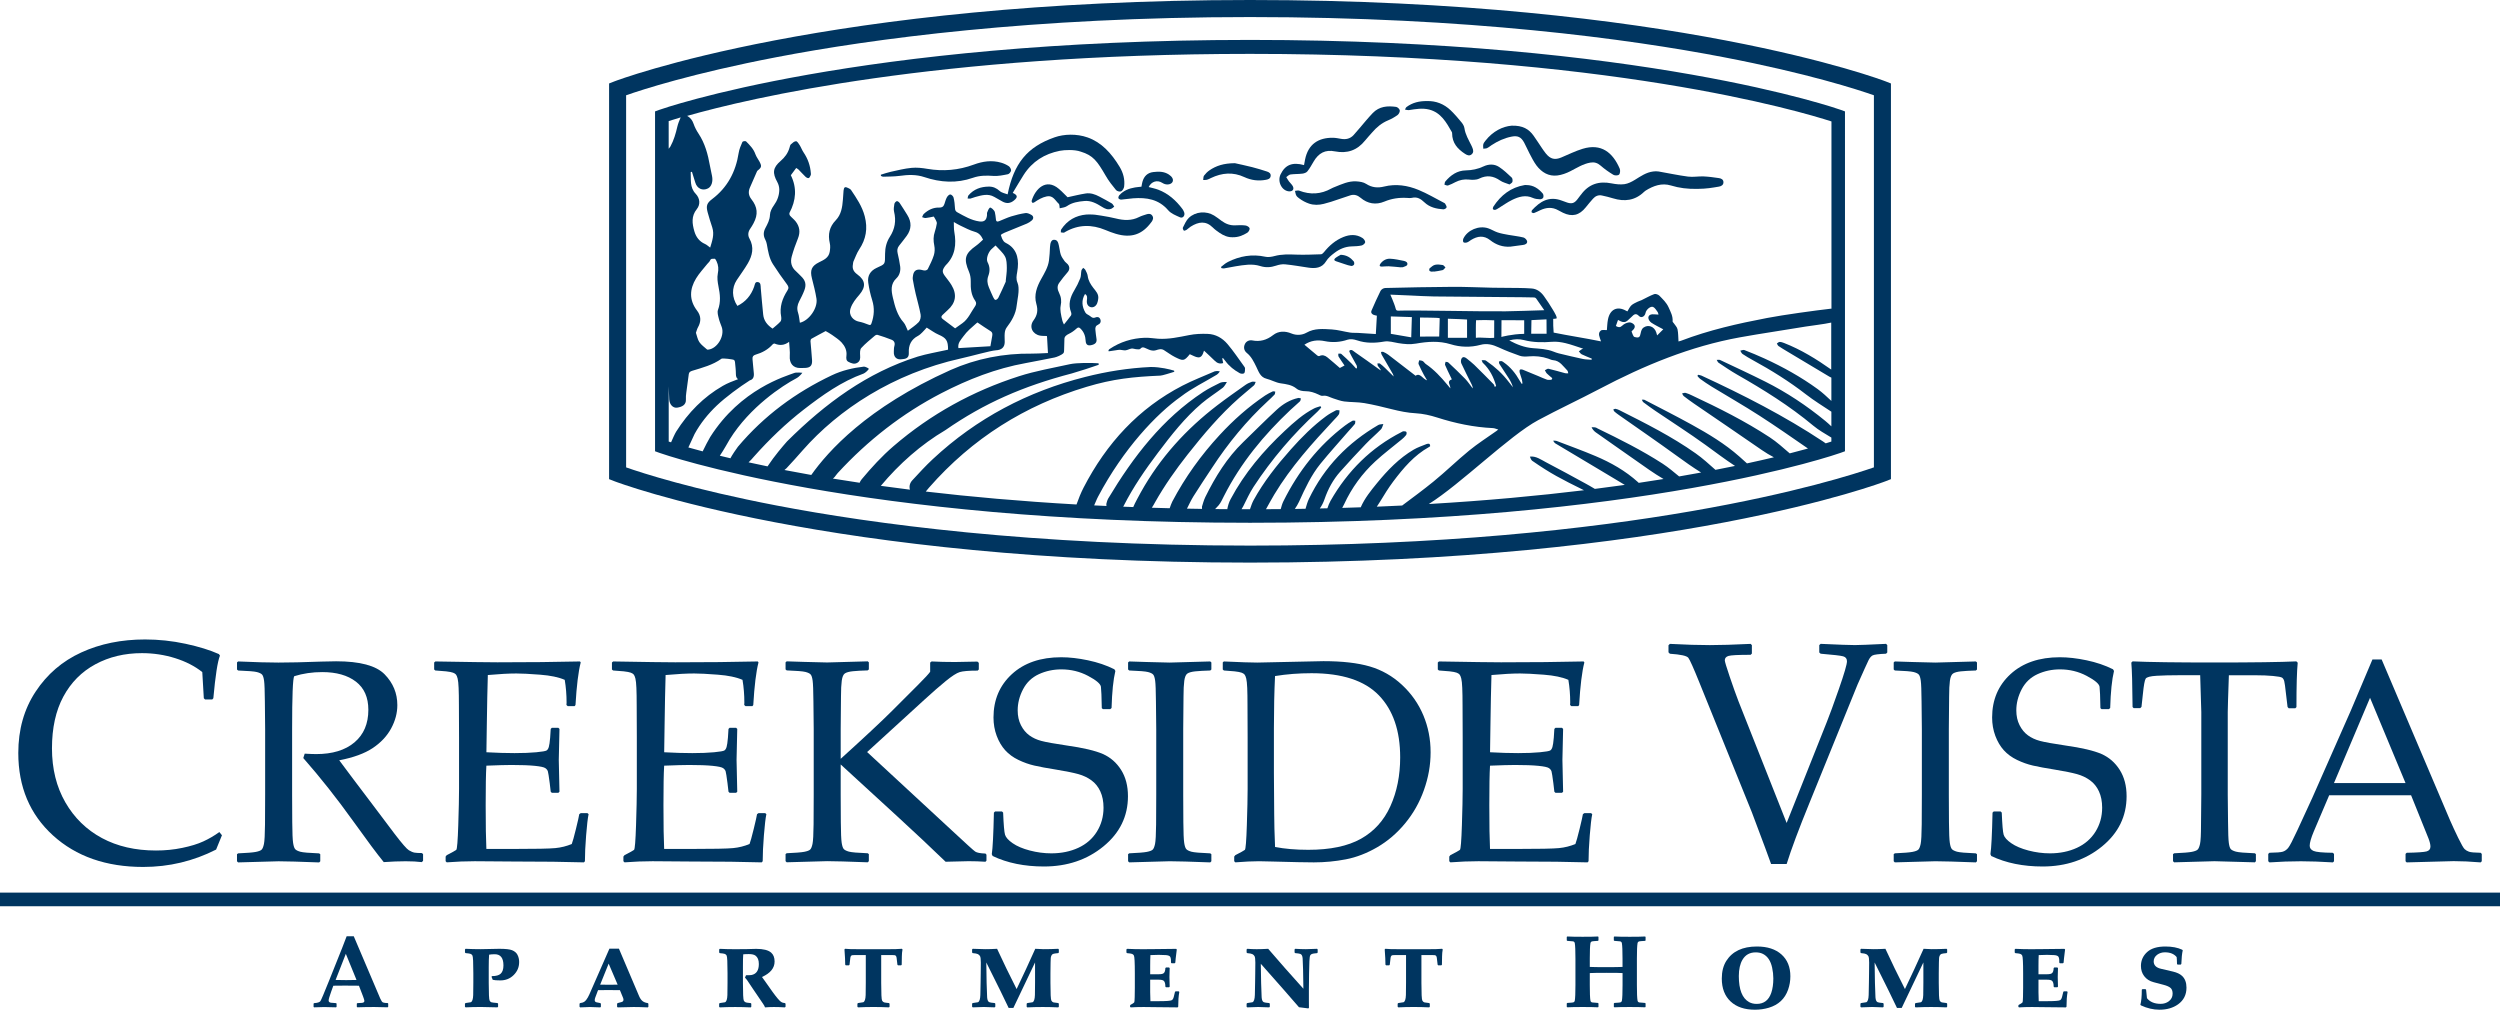 <?xml version="1.0" encoding="UTF-8"?><svg id="ILLUSTRATION" xmlns="http://www.w3.org/2000/svg" viewBox="0 0 933.33 376.96"><defs><style>.cls-1{fill:#003560;}</style></defs><path class="cls-1" d="M82.86,311.83l-2.18,5.34c-8.5,4.33-17.57,6.49-27.22,6.49-13.82,0-25.05-3.93-33.68-11.77-8.63-7.85-12.95-18.11-12.95-30.78,0-8.73,2.15-16.36,6.46-22.89s9.99-11.41,17.06-14.64c7.06-3.24,15-4.85,23.81-4.85,5.09,0,10.13.54,15.1,1.61,4.98,1.07,9.13,2.36,12.46,3.85l.4.57c-.88,2.15-1.7,7.45-2.47,15.91l-.4.46h-2.7l-.46-.46-.57-9.76c-2.79-2.22-6.17-3.95-10.14-5.2-3.96-1.24-8.09-1.87-12.38-1.87-6.47,0-12.27,1.39-17.4,4.16s-9.11,6.8-11.95,12.06c-2.83,5.27-4.25,11.71-4.25,19.33s1.67,14.38,5,20.16c3.33,5.78,7.88,10.22,13.64,13.32,5.76,3.1,12.49,4.65,20.19,4.65,3.41,0,6.68-.32,9.82-.98,3.14-.65,5.75-1.45,7.84-2.41,2.09-.96,4.09-2.12,6-3.5l.98,1.21-.01-.01Z"/><path class="cls-1" d="M88.47,247.31l.42-.37c6.44.28,11.46.42,15.05.42,3.98,0,9.34-.12,16.1-.37,2.5-.07,4.31-.11,5.44-.11,8.9,0,14.94,1.62,18.11,4.86s4.75,7.07,4.75,11.51c0,2.96-.78,5.86-2.32,8.71-1.55,2.85-3.84,5.29-6.86,7.31-3.03,2.02-7.2,3.55-12.51,4.57.99,1.37,2.76,3.75,5.33,7.13l7.5,9.92c2.43,3.27,5.03,6.73,7.81,10.37s4.57,5.7,5.38,6.18,1.5.77,2.09.87c.58.1,1.5.16,2.77.16l.42.42v2.48l-.48.48c-1.69-.21-3.69-.32-6.02-.32-2.5,0-5.23.11-8.18.32-2.43-2.96-6.25-8.08-11.46-15.36-6.05-8.45-12.25-16.28-18.58-23.49l.53-1.64c1.83.1,3.26.16,4.28.16,6.09,0,10.86-1.46,14.31-4.38s5.17-6.97,5.17-12.14c0-4.65-1.55-8.16-4.65-10.53-3.1-2.38-7.29-3.56-12.57-3.56-3.69,0-7.18.51-10.45,1.53-.53.77-.79,7.37-.79,19.8v24.44l.05,10.29c.03,3.98.14,6.55.32,7.71.18,1.16.43,1.94.77,2.32.33.39.98.71,1.93.98.95.26,3.29.47,7.02.61l.42.32v2.64l-.42.42c-.18,0-3.27-.11-9.29-.32-2.5-.07-4.45-.11-5.86-.11-1.09,0-6.12.14-15.1.42l-.42-.42v-2.64l.42-.32c3.27-.14,5.45-.32,6.55-.53,1.09-.21,1.82-.48,2.19-.82.37-.33.67-1.05.9-2.14s.36-3.52.4-7.29l.05-11.14v-24.44l-.1-10.29c-.04-4.01-.13-6.6-.29-7.76-.16-1.16-.4-1.94-.74-2.32-.34-.39-.98-.7-1.93-.95s-3.29-.44-7.02-.58l-.42-.37v-2.64l-.02 0Z"/><path class="cls-1" d="M162.11,247.31l.42-.37c12.07.21,19.8.32,23.18.32,11.54,0,21.82-.1,30.83-.32l.26.37c-.88,3.38-1.53,8.68-1.95,15.89l-.32.42h-2.59l-.47-.42c.03-.32.05-.6.05-.84,0-2.99-.23-5.84-.69-8.55-2.22-.98-5.29-1.63-9.21-1.93-3.93-.3-6.87-.45-8.84-.45-2.78,0-6.33.19-10.66.58l-.21,8.45-.16,9.66-.16,10.72c3.8.21,7.3.32,10.5.32s5.95-.11,8.13-.32,3.46-.43,3.83-.66.65-.67.84-1.32.36-1.8.5-3.46l.21-3.27.42-.42h2.43l.42.42c-.07,3.84-.16,7.69-.26,11.56l.26,11.88-.42.42h-2.43l-.42-.42-.37-3.17c-.32-2.46-.55-3.93-.69-4.41-.14-.47-.47-.89-.98-1.24s-1.82-.63-3.93-.84-5.02-.32-8.71-.32c-2.04,0-5.16.09-9.34.26-.18,2.96-.26,7.88-.26,14.78,0,7.39.09,12.83.26,16.31h9.71c8.55,0,13.9-.1,16.05-.32,2.15-.21,4.19-.72,6.12-1.53.32-.81.84-2.68,1.56-5.62s1.13-4.78,1.24-5.52l.53-.37h2.53l.42.37c-.32,1.51-.62,4.15-.92,7.92-.3,3.77-.45,6.99-.45,9.66l-.37.42c-6.72-.21-15.52-.32-26.4-.32l-14.36-.11c-3.34,0-6.83.14-10.45.42l-.42-.42v-1.74l.42-.53c2.08-1.06,3.26-1.72,3.56-1.98s.55-3.34.74-9.24c.19-5.89.29-10.39.29-13.49v-19.37l-.05-11.98c0-2.6-.04-4.73-.11-6.36-.07-1.64-.19-2.81-.37-3.51s-.38-1.2-.61-1.48c-.23-.28-.6-.52-1.11-.71s-1.38-.36-2.61-.5l-4.01-.32-.42-.37v-2.64l.02.01Z"/><path class="cls-1" d="M228.48,247.31l.42-.37c12.07.21,19.8.32,23.18.32,11.54,0,21.82-.1,30.83-.32l.26.37c-.88,3.38-1.53,8.68-1.95,15.89l-.32.42h-2.59l-.47-.42c.03-.32.05-.6.05-.84,0-2.99-.23-5.84-.69-8.55-2.22-.98-5.29-1.63-9.21-1.93-3.93-.3-6.87-.45-8.84-.45-2.78,0-6.33.19-10.66.58l-.21,8.45-.16,9.66-.16,10.72c3.8.21,7.3.32,10.5.32s5.95-.11,8.13-.32,3.46-.43,3.83-.66.65-.67.84-1.32.36-1.8.5-3.46l.21-3.27.42-.42h2.43l.42.42c-.07,3.84-.16,7.69-.26,11.56l.26,11.88-.42.42h-2.43l-.42-.42-.37-3.17c-.32-2.46-.55-3.93-.69-4.41-.14-.47-.47-.89-.98-1.24s-1.82-.63-3.93-.84-5.02-.32-8.71-.32c-2.04,0-5.16.09-9.34.26-.18,2.96-.26,7.88-.26,14.78,0,7.39.09,12.83.26,16.31h9.71c8.55,0,13.9-.1,16.05-.32,2.15-.21,4.19-.72,6.12-1.53.32-.81.84-2.68,1.56-5.62s1.13-4.78,1.24-5.52l.53-.37h2.53l.42.37c-.32,1.51-.62,4.15-.92,7.92-.3,3.77-.45,6.99-.45,9.66l-.37.42c-6.72-.21-15.52-.32-26.4-.32l-14.36-.11c-3.34,0-6.83.14-10.45.42l-.42-.42v-1.74l.42-.53c2.08-1.06,3.26-1.72,3.56-1.98s.55-3.34.74-9.24c.19-5.89.29-10.39.29-13.49v-19.37l-.05-11.98c0-2.6-.04-4.73-.11-6.36-.07-1.64-.19-2.81-.37-3.51s-.38-1.2-.61-1.48c-.23-.28-.6-.52-1.11-.71-.51-.19-1.38-.36-2.61-.5l-4.01-.32-.42-.37v-2.64l.02.01Z"/><path class="cls-1" d="M313.84,283.31c8.83-7.99,15.21-13.95,19.14-17.87,3.92-3.92,7.16-7.16,9.71-9.71,2.55-2.55,4.07-4.2,4.57-4.94v-3.43l.53-.42c2.67.14,5.6.21,8.76.21.7,0,3.48-.05,8.34-.16l.53.47v2.48l-.42.42c-3.27,0-5.51.19-6.7.55-1.2.37-2.95,1.5-5.25,3.38-2.31,1.88-4.95,4.2-7.95,6.94l-21.38,19.53,31.78,29.4c5.1,4.75,7.96,7.34,8.58,7.76s1.89.67,3.83.74l.37.42v2.22l-.37.42c-2.04-.14-4.15-.21-6.33-.21-1.3,0-4.15.07-8.55.21-3.2-3.03-6.01-5.7-8.42-8.02s-12.66-11.75-30.75-28.3v11.24l.05,10.29c.03,3.98.14,6.55.32,7.71.18,1.16.43,1.94.77,2.32.33.39.98.71,1.93.98.95.26,3.29.47,7.02.61l.42.32v2.64l-.42.42c-.18,0-3.27-.11-9.29-.32-2.5-.07-4.45-.11-5.86-.11-1.09,0-6.12.14-15.1.42l-.42-.42v-2.64l.42-.32c3.27-.14,5.45-.32,6.55-.53,1.09-.21,1.82-.48,2.19-.82.37-.33.67-1.05.9-2.14.23-1.09.36-3.52.4-7.29l.05-11.14v-24.44l-.11-10.29c-.04-4.01-.13-6.6-.29-7.76-.16-1.16-.4-1.94-.74-2.32-.33-.39-.98-.7-1.93-.95-.95-.25-3.29-.44-7.02-.58l-.42-.37v-2.64l.42-.37,6.6.21c4.33.14,7.16.21,8.5.21,1.2,0,6.25-.14,15.15-.42l.42.37v2.64l-.42.37c-2.43.07-4.3.18-5.62.32s-2.28.41-2.88.79c-.6.39-.99,1.29-1.19,2.72-.19,1.42-.29,3.4-.29,5.94l-.11,12.14v11.09l-.02.03Z"/><path class="cls-1" d="M371.07,303.37l.42-.42h2.59l.42.42c.18,4.51.41,7.26.71,8.26s1.25,2.06,2.85,3.17,3.73,2.02,6.39,2.72c2.66.7,5.34,1.06,8.05,1.06,3.73,0,7.08-.69,10.06-2.06,2.97-1.37,5.29-3.39,6.94-6.04,1.65-2.66,2.48-5.64,2.48-8.95,0-2.32-.4-4.35-1.19-6.07-.79-1.72-1.9-3.11-3.33-4.14-1.42-1.04-3.05-1.81-4.88-2.32-1.83-.51-4.56-1.06-8.18-1.66-3.52-.56-6.27-1.07-8.26-1.53s-3.97-1.16-5.94-2.11-3.62-2.16-4.94-3.62-2.37-3.25-3.17-5.38c-.79-2.13-1.19-4.41-1.19-6.84,0-6.58,2.29-11.98,6.86-16.18,4.57-4.2,10.72-6.31,18.42-6.31,3.06,0,6.4.38,10,1.14,3.61.76,6.89,1.87,9.85,3.35l.37.63c-.78,3.24-1.25,7.85-1.42,13.83l-.48.42h-2.75l-.42-.37c-.07-4.22-.18-6.88-.32-7.97-.14-1.09-1.74-2.45-4.8-4.07s-6.39-2.43-9.98-2.43c-2.99,0-5.79.6-8.39,1.79-2.6,1.2-4.57,3.08-5.91,5.65s-2,5.19-2,7.87c0,2.08.4,3.92,1.21,5.52.81,1.6,1.86,2.87,3.14,3.8,1.28.93,2.78,1.63,4.49,2.08,1.71.46,4.83,1.02,9.37,1.69,6.23.88,10.76,1.95,13.59,3.19,2.83,1.25,5.1,3.23,6.81,5.94s2.56,5.98,2.56,9.82c0,7.5-3.05,13.74-9.16,18.74-6.11,5-13.51,7.5-22.2,7.5-7.28,0-13.67-1.3-19.16-3.91l-.32-.69c.35-2.22.61-7.39.79-15.52h.02Z"/><path class="cls-1" d="M421.57,246.94l6.6.21c4.33.14,7.16.21,8.5.21,1.2,0,6.25-.14,15.15-.42l.42.37v2.64l-.42.37c-2.43.07-4.3.18-5.62.32s-2.28.41-2.88.79c-.6.39-.99,1.29-1.19,2.72-.19,1.42-.29,3.4-.29,5.94l-.11,12.14v24.44l.05,10.29c.03,3.98.14,6.55.32,7.71.18,1.16.43,1.94.77,2.32.33.39.98.71,1.93.98.95.26,3.29.47,7.02.61l.42.32v2.64l-.42.42c-.18,0-3.27-.11-9.29-.32-2.5-.07-4.45-.11-5.86-.11-1.09,0-6.12.14-15.1.42l-.42-.42v-2.64l.42-.32c3.27-.14,5.45-.32,6.55-.53,1.09-.21,1.82-.48,2.19-.82.37-.33.67-1.05.9-2.14.23-1.09.36-3.52.4-7.29l.05-11.14v-24.44l-.11-10.29c-.04-4.01-.13-6.6-.29-7.76-.16-1.16-.4-1.94-.74-2.32-.33-.39-.98-.7-1.93-.95-.95-.25-3.29-.44-7.02-.58l-.42-.37v-2.64l.42-.37v.01Z"/><path class="cls-1" d="M456.48,247.31l.42-.37c6.09.28,10.24.42,12.46.42l24.71-.53c7.04,0,12.81.66,17.32,1.98,4.5,1.32,8.51,3.61,12.01,6.86,3.5,3.26,6.16,7.04,7.97,11.35s2.72,8.91,2.72,13.8-.83,9.45-2.48,14.1c-1.65,4.65-4,8.81-7.05,12.48-3.04,3.68-6.51,6.64-10.4,8.9-3.89,2.25-7.79,3.76-11.69,4.51-3.91.76-7.9,1.14-11.98,1.14-2.75,0-7.92-.11-15.52-.32-2.5-.07-4.15-.11-4.96-.11-2.43,0-5.37.14-8.82.42l-.42-.42v-1.74l.42-.53c2.08-1.06,3.26-1.72,3.56-1.98s.55-3.34.74-9.24c.19-5.89.29-10.39.29-13.49v-19.37l-.05-11.98c0-2.6-.03-4.73-.1-6.36-.07-1.64-.2-2.81-.37-3.51-.18-.7-.38-1.2-.61-1.48-.23-.28-.6-.52-1.11-.71s-1.38-.36-2.61-.5l-4.01-.32-.42-.37v-2.64l-.02.01ZM476.01,316.2c3.59.7,7.72,1.06,12.41,1.06,8.2,0,14.75-1.37,19.66-4.12s8.58-6.81,11.01-12.19,3.64-11.46,3.64-18.21c0-9.96-2.66-17.68-7.97-23.17-5.32-5.49-13.69-8.24-25.13-8.24-4.72,0-9.26.35-13.62,1.06-.28,5.77-.42,12.28-.42,19.53v16.58l.11,15.52c0,3.03.11,7.09.32,12.2l-.01-.02Z"/><path class="cls-1" d="M536.8,247.31l.42-.37c12.07.21,19.8.32,23.18.32,11.54,0,21.82-.1,30.83-.32l.26.37c-.88,3.38-1.53,8.68-1.95,15.89l-.32.42h-2.59l-.47-.42c.03-.32.05-.6.05-.84,0-2.99-.23-5.84-.69-8.55-2.22-.98-5.29-1.63-9.21-1.93-3.93-.3-6.87-.45-8.84-.45-2.78,0-6.33.19-10.66.58l-.21,8.45-.16,9.66-.16,10.72c3.8.21,7.3.32,10.5.32s5.95-.11,8.13-.32,3.46-.43,3.83-.66.65-.67.84-1.32.36-1.8.5-3.46l.21-3.27.42-.42h2.43l.42.42c-.07,3.84-.16,7.69-.26,11.56l.26,11.88-.42.42h-2.43l-.42-.42-.37-3.17c-.32-2.46-.55-3.93-.69-4.41-.14-.47-.47-.89-.98-1.24s-1.82-.63-3.93-.84-5.02-.32-8.71-.32c-2.04,0-5.16.09-9.34.26-.18,2.96-.26,7.88-.26,14.78,0,7.39.09,12.83.26,16.31h9.71c8.55,0,13.9-.1,16.05-.32,2.15-.21,4.19-.72,6.12-1.53.32-.81.84-2.68,1.56-5.62s1.13-4.78,1.24-5.52l.53-.37h2.53l.42.37c-.32,1.51-.62,4.15-.92,7.92-.3,3.77-.45,6.99-.45,9.66l-.37.42c-6.72-.21-15.52-.32-26.4-.32l-14.36-.11c-3.34,0-6.83.14-10.45.42l-.42-.42v-1.74l.42-.53c2.08-1.06,3.26-1.72,3.56-1.98s.55-3.34.74-9.24c.19-5.89.29-10.39.29-13.49v-19.37l-.05-11.98c0-2.6-.04-4.73-.11-6.36-.07-1.64-.19-2.81-.37-3.51s-.38-1.2-.61-1.48c-.23-.28-.6-.52-1.11-.71s-1.38-.36-2.61-.5l-4.01-.32-.42-.37v-2.64l.02.01Z"/><path class="cls-1" d="M661.21,322.57c-.57-1.68-2.97-8.12-7.18-19.3l-19.53-48.3c-2.22-5.51-3.62-8.64-4.19-9.39-.58-.75-2.87-1.25-6.89-1.52l-.52-.52v-2.64l.52-.52c5.86.31,10.84.46,14.93.46,3.83,0,8.9-.15,15.22-.46l.46.46v3.16l-.46.46c-4.63,0-7.4.14-8.3.43s-1.35.83-1.35,1.64c0,.46.61,2.5,1.84,6.12,1.22,3.62,2.32,6.67,3.27,9.16l17.98,45.43,14.99-37.68c1.03-2.57,2.55-6.7,4.54-12.41s2.99-9.13,2.99-10.28c0-.96-.47-1.57-1.41-1.84s-3.74-.59-8.41-.98l-.52-.46v-2.76l.52-.46c6.7.31,10.97.46,12.81.46,1.49,0,5.36-.15,11.6-.46l.46.46v2.76l-.46.46c-2.76.11-4.42.33-5,.63-.57.31-1.08.9-1.52,1.78s-1.81,3.91-4.11,9.08l-17.92,44.11c-4.02,9.84-6.87,17.48-8.56,22.92h-5.8Z"/><path class="cls-1" d="M707.4,246.94l6.6.21c4.33.14,7.16.21,8.5.21,1.2,0,6.25-.14,15.15-.42l.42.37v2.64l-.42.37c-2.43.07-4.3.18-5.62.32s-2.28.41-2.88.79c-.6.39-.99,1.29-1.19,2.72-.19,1.42-.29,3.4-.29,5.94l-.11,12.14v24.44l.05,10.29c.03,3.98.14,6.55.32,7.71.18,1.16.43,1.94.77,2.32.33.39.98.71,1.93.98.95.26,3.29.47,7.02.61l.42.32v2.64l-.42.42c-.18,0-3.27-.11-9.29-.32-2.5-.07-4.45-.11-5.86-.11-1.09,0-6.12.14-15.1.42l-.42-.42v-2.64l.42-.32c3.27-.14,5.45-.32,6.55-.53,1.09-.21,1.82-.48,2.19-.82.37-.33.67-1.05.9-2.14.23-1.09.36-3.52.4-7.29l.05-11.14v-24.44l-.11-10.29c-.04-4.01-.13-6.6-.29-7.76-.16-1.16-.4-1.94-.74-2.32-.33-.39-.98-.7-1.93-.95s-3.29-.44-7.02-.58l-.42-.37v-2.64l.42-.37-0.0.01Z"/><path class="cls-1" d="M743.89,303.37l.42-.42h2.59l.42.42c.18,4.51.41,7.26.71,8.26.3,1,1.25,2.06,2.85,3.17s3.73,2.02,6.39,2.72c2.66.7,5.34,1.06,8.05,1.06,3.73,0,7.08-.69,10.06-2.06,2.97-1.37,5.29-3.39,6.94-6.04,1.65-2.66,2.48-5.64,2.48-8.95,0-2.32-.4-4.35-1.19-6.07-.79-1.72-1.9-3.11-3.33-4.14-1.42-1.04-3.05-1.81-4.88-2.32s-4.56-1.06-8.18-1.66c-3.52-.56-6.27-1.07-8.26-1.53s-3.97-1.16-5.94-2.11c-1.97-.95-3.62-2.16-4.94-3.62s-2.37-3.25-3.17-5.38c-.79-2.13-1.19-4.41-1.19-6.84,0-6.58,2.29-11.98,6.86-16.18s10.72-6.31,18.42-6.31c3.06,0,6.4.38,10,1.14,3.61.76,6.89,1.87,9.85,3.35l.37.63c-.78,3.24-1.25,7.85-1.42,13.83l-.48.42h-2.75l-.42-.37c-.07-4.22-.18-6.88-.32-7.97-.14-1.09-1.74-2.45-4.8-4.07s-6.39-2.43-9.98-2.43c-2.99,0-5.79.6-8.39,1.79-2.6,1.2-4.57,3.08-5.91,5.65-1.34,2.57-2,5.19-2,7.87,0,2.08.4,3.92,1.21,5.52.81,1.6,1.86,2.87,3.14,3.8s2.78,1.63,4.49,2.08c1.71.46,4.83,1.02,9.37,1.69,6.23.88,10.76,1.95,13.59,3.19,2.83,1.25,5.1,3.23,6.81,5.94s2.56,5.98,2.56,9.82c0,7.5-3.05,13.74-9.16,18.74s-13.51,7.5-22.2,7.5c-7.28,0-13.67-1.3-19.16-3.91l-.32-.69c.35-2.22.61-7.39.79-15.52h.02Z"/><path class="cls-1" d="M857.34,246.94l.47.47c-.32,3.17-.47,8.69-.47,16.58l-.42.42h-2.48l-.42-.48-.58-4.86c-.28-2.6-.5-4.2-.66-4.78s-.41-1-.77-1.27c-.35-.26-1.5-.48-3.43-.66-1.94-.18-4.1-.26-6.49-.26h-9.98c-.28,7.95-.42,12.55-.42,13.78v30.78l.11,10.29c.03,3.98.13,6.55.29,7.73s.4,1.95.74,2.32c.33.37.98.69,1.93.95s3.31.47,7.07.61l.37.32v2.64l-.37.42c-9.01-.28-14.04-.42-15.1-.42-1.13,0-6.14.14-15.05.42l-.42-.42v-2.64l.42-.32c3.31-.14,5.5-.32,6.57-.53s1.79-.48,2.17-.82c.37-.33.68-1.05.92-2.14.25-1.09.37-3.52.37-7.29l.11-11.14v-30.78c0-.56-.14-5.15-.42-13.78h-7.87c-3.24,0-6.04.07-8.39.21-2.36.14-3.72.5-4.09,1.08-.37.58-.71,2.47-1.03,5.67l-.53,4.86-.48.48h-2.43l-.42-.42c-.07-8.48-.23-14.01-.47-16.58l.47-.47c6.12.28,16.31.42,30.57.42s24.74-.14,30.62-.42l-.01.03Z"/><path class="cls-1" d="M847.28,321.95l-.47-.42v-2.75l.47-.42c2.57-.03,4.22-.17,4.96-.4.74-.23,1.4-.69,1.98-1.37.58-.69,1.75-2.93,3.51-6.73l5.54-12.04,14.36-32.52c2.71-6.37,5.4-12.74,8.08-19.11h3.43l22.54,53,3.01,7.08c.88,2,1.89,4.19,3.04,6.55s1.94,3.75,2.38,4.17.99.75,1.64.98,2.1.36,4.35.4l.42.42v2.75l-.42.42c-3.73-.32-7.09-.47-10.08-.47-5.84.18-11.68.33-17.53.47l-.42-.42v-2.75l.42-.42c3.94-.07,6.4-.24,7.39-.5s1.48-.87,1.48-1.82c0-.77-.25-1.79-.74-3.06l-6.49-16.1h-30.57l-5.75,13.51c-1.02,2.43-1.53,4.21-1.53,5.33,0,.88.47,1.53,1.43,1.95.95.42,3.34.65,7.18.69l.47.42v2.75l-.42.42c-4.54-.28-8.52-.42-11.93-.42-3.87,0-7.78.14-11.72.42l-.01-.01ZM871.35,292.34h26.71l-13.25-31.83-13.46,31.83Z"/><path class="cls-1" d="M144.91,375.87l-.17.19c-2.76-.07-4.42-.11-4.99-.11-2.29,0-4.41.04-6.37.11l-.17-.19v-1.17l.19-.2,1.62-.09c.68-.04,1.02-.28,1.02-.73,0-.26-.17-.84-.52-1.75l-1.51-3.93c-1.71-.02-3.47-.04-5.25-.04-.97,0-2.41.01-4.32.04l-.82,2.27c-.62,1.73-.93,2.81-.93,3.24,0,.47.29.75.88.84.32.05.96.1,1.9.15l.19.19v1.19l-.19.19c-2.3-.07-3.78-.11-4.43-.11-.51,0-1.77.04-3.78.11l-.19-.17v-1.21l.2-.19c1.28-.07,2.07-.33,2.36-.76s1.39-3.02,3.29-7.77l4.86-12.17c.36-.94.91-2.37,1.64-4.27h2.65l9.88,23.23c.39.88.73,1.38,1.04,1.49.41.15,1,.22,1.77.22l.17.2v1.19l-.02.01ZM133.1,365.85l-3.99-9.76-3.82,9.76c1.02.04,2.34.06,3.97.06s2.86-.02,3.84-.06h0Z"/><path class="cls-1" d="M193.81,359.22c0,1.84-.67,3.43-2.02,4.78-1.35,1.35-3.02,2.02-5.01,2.02-1.35,0-2.29-.08-2.83-.23l-.46-1.15.23-.23c1.47,0,2.53-.29,3.17-.87.7-.63,1.06-1.67,1.06-3.13,0-2.77-1.08-4.16-3.24-4.16-.78,0-1.49.05-2.11.16-.09,1.12-.14,2.63-.14,4.55v5.95c0,4.03.11,6.25.34,6.66.17.31.37.51.6.6.17.08.94.18,2.32.3l.23.23v1.15l-.23.23c-2.51-.09-4.56-.14-6.14-.14-2.15,0-4.07.05-5.77.14l-.23-.23v-1.15l.23-.23c.51-.05,1.16-.15,1.95-.3.55-.23.85-1.13.9-2.71.03-1.12.05-2.63.05-4.55v-3.54c0-4.04-.11-6.27-.34-6.66-.15-.28-.38-.47-.67-.59-.29-.12-.92-.21-1.88-.29l-.23-.23v-1.15l.23-.23c1.79.09,3.68.14,5.68.14.84,0,1.99-.02,3.44-.07,1.45-.05,2.59-.07,3.44-.07,2.34,0,3.94.18,4.8.53.92.38,1.57.92,1.95,1.61.46.83.69,1.78.69,2.85l-.01.01Z"/><path class="cls-1" d="M242.08,375.86l-.23.23c-2.08-.09-3.85-.14-5.29-.14-.97,0-2.95.05-5.95.14l-.23-.23v-1.15l.23-.23,1.45-.39c.34-.09.55-.25.64-.48.11-.31.09-.64-.05-.99l-1.22-2.97c-.55-.01-2.01-.02-4.39-.02-1.84,0-3.09,0-3.77.02l-1.06,2.83c-.12.32-.18.63-.18.92,0,.41.21.67.62.78.41.11.9.21,1.45.3l.23.23v1.15l-.23.23c-1.88-.09-3.17-.14-3.86-.14-.8,0-2.01.05-3.65.14l-.23-.23v-1.15l.23-.23c.69-.09,1.18-.24,1.47-.44s.56-.45.8-.76c.41-.54.8-1.2,1.15-2l7.51-17.12h3.54l7.51,17.67c.37.87.81,1.51,1.32,1.91.51.4,1.16.64,1.94.74l.23.23v1.15h.02ZM230.59,367.61l-3.36-7.86-3.17,7.86c.66.02,1.84.02,3.54.02,1.32,0,2.31,0,2.99-.02Z"/><path class="cls-1" d="M293.26,375.86l-.23.23c-1.38-.09-2.75-.14-4.11-.14-1.12,0-2.22.05-3.31.14-.14-.41-.38-.87-.74-1.36-.74-1.06-2.01-2.94-3.84-5.65-.58-.89-1.27-1.92-2.07-3.1-.32-.44-.6-.77-.83-.97l.37-.92c1.07,0,1.76-.03,2.07-.09,1.82-.37,2.73-1.74,2.73-4.11,0-1.47-.42-2.51-1.26-3.13-.52-.38-1.34-.57-2.46-.57-.92,0-1.62.03-2.11.09-.08.8-.11,2.39-.11,4.78v5.86c0,4.03.11,6.25.34,6.66.2.35.46.57.78.66s.91.16,1.77.24l.23.23v1.15l-.23.23c-1.84-.09-3.76-.14-5.77-.14-2.15,0-4.07.05-5.77.14l-.23-.23v-1.15l.23-.23c.51-.05,1.16-.15,1.95-.3.55-.23.85-1.13.9-2.71.03-1.12.05-2.63.05-4.55v-3.54c0-4.04-.11-6.27-.34-6.66-.15-.28-.38-.47-.67-.59-.29-.12-.92-.21-1.88-.29l-.23-.23v-1.15l.23-.23c1.79.09,3.71.14,5.77.14s3.52-.01,4.46-.04c1.85-.06,2.97-.09,3.36-.09,2.65,0,4.51.47,5.58,1.4.86.75,1.29,1.86,1.29,3.33,0,2.44-1.57,4.36-4.71,5.77.35.47.82,1.13,1.4,1.95.61.89,1.46,2.09,2.55,3.61,1.61,2.22,2.7,3.49,3.29,3.81.15.09.33.17.54.24.21.07.47.11.79.13l.23.23v1.15h-.01Z"/><path class="cls-1" d="M336.94,354.44c-.15.8-.24,1.65-.25,2.57l-.05,3.15-.23.23h-1.17l-.21-.23-.3-2.57c-.08-.61-.33-.94-.76-.99-.26-.03-.61-.05-1.06-.05h-3.93v10.36c0,4.03.11,6.25.34,6.66.2.35.46.57.78.66s.91.16,1.77.24l.23.23v1.15l-.23.23c-1.81-.09-3.73-.14-5.77-.14s-4.05.05-5.77.14l-.23-.23v-1.15l.23-.23c.51-.05,1.16-.15,1.95-.3.55-.23.85-1.13.9-2.71.03-1.12.05-2.63.05-4.55v-10.36h-3.95c-.44,0-.8.01-1.06.05-.43.05-.68.38-.76.99l-.3,2.57-.23.23h-1.15l-.23-.23c0-1.35-.09-3.25-.28-5.72l.23-.23c.75.11,2.63.16,5.63.16h9.88c2.74,0,4.63-.05,5.68-.16l.23.23h.02Z"/><path class="cls-1" d="M395.29,375.86l-.23.23c-1.81-.09-3.73-.14-5.77-.14s-4.05.05-5.77.14l-.23-.23v-1.15l.23-.23c.51-.05,1.16-.15,1.95-.3.55-.23.85-1.13.9-2.71.03-1.12.05-2.63.05-4.55v-7.61c-2.07,4.41-4.76,10.07-8.09,16.98h-1.77c-1.22-2.65-4.01-8.3-8.34-16.96l.12,7.58c.04,1.15.1,2.67.16,4.55.01.72.05,1.23.12,1.52.12.64.38,1.04.78,1.19.25.11.9.21,1.95.3l.23.23v1.15l-.23.23c-2.11-.09-3.46-.14-4.04-.14-.64,0-2.03.05-4.16.14l-.23-.23v-1.15l.23-.23c.51-.05,1.16-.15,1.95-.3.55-.23.85-1.13.9-2.71.05-1.52.08-3.03.09-4.55l.05-3.54c.03-2.36.04-3.69.04-4,0-1.26-.1-2.05-.29-2.39s-.46-.59-.8-.77c-.35-.18-.99-.3-1.94-.38l-.23-.23v-1.15l.23-.23c1.9.09,3.46.14,4.69.14s2.74-.04,4.41-.14c2.21,4.79,4.63,9.8,7.29,15.03,2.34-4.87,4.66-9.88,6.96-15.03,2.07.09,3.05.14,2.94.14,1.85,0,3.73-.04,5.63-.14l.23.23v1.15l-.23.23c-.97.08-1.6.18-1.91.3-.46.18-.75.67-.87,1.45-.03.15-.05.75-.07,1.79-.03,1.49-.05,2.82-.05,4v3.54c0,4.03.11,6.25.35,6.66.2.35.46.57.78.66.32.08.91.16,1.77.24l.23.23v1.15l-.01.01Z"/><path class="cls-1" d="M440.27,370.32c-.28,1.53-.41,3.38-.41,5.54l-.23.23c-2.77-.01-5.64-.05-8.59-.09-2.37-.03-3.73-.05-4.07-.05-1.85,0-3.47.05-4.85.14l-.23-.23v-.44l.12-.25c.81-.44,1.28-.75,1.4-.91s.19-.84.21-2.03l.05-3.45v-5.4c0-4.04-.12-6.27-.35-6.66-.15-.28-.38-.47-.67-.59-.29-.12-.92-.21-1.89-.29l-.23-.23v-1.15l.23-.23c1.85.09,3.8.14,5.84.14.75,0,2.31-.01,4.66-.04,3.22-.05,5.83-.08,7.84-.09l.23.23c-.2,1.47-.34,2.6-.41,3.38l-.14,1.54-.23.23h-1.15l-.23-.23c-.02-.66-.02-1.05-.02-1.17-.05-.49-.15-.85-.32-1.08-.24-.32-.78-.51-1.61-.57-.75-.06-1.62-.09-2.6-.09-1.18,0-2.22.03-3.13.09-.06,1-.09,2.33-.09,4v3.15c.37.01,1.42.01,3.15,0,.95,0,1.58-.13,1.88-.39.4-.31.61-.94.64-1.91l.23-.23h1.15l.23.23c-.06.98-.09,2.1-.09,3.35,0,.9.03,2.1.09,3.58l-.23.23h-1.15l-.23-.23c0-1.13-.21-1.87-.64-2.21-.32-.26-.95-.39-1.88-.39-1.75-.01-2.8-.01-3.15,0v4.64c0,.9.03,2.03.09,3.38h3.17c2.76,0,4.36-.12,4.8-.37.34-.18.59-.61.76-1.29l.44-1.81.23-.21h1.15l.23.23h0Z"/><path class="cls-1" d="M491.94,355.61l-.25.23c-.97.08-1.59.17-1.89.29-.29.11-.51.3-.65.55-.15.25-.25.99-.31,2.22-.06,1.01-.1,2.51-.12,4.48l-.07,5.97c-.02,1.13-.02,2.45,0,3.95.01,1.9.02,2.88.02,2.94l-.23.23c-.89-.12-2.05-.27-3.49-.44-3.51-4.08-8.26-9.48-14.25-16.22l.12,7.1c.04,1.15.1,2.67.16,4.55.01.72.05,1.23.12,1.52.12.64.38,1.04.78,1.19.25.11.9.21,1.95.3l.23.23v1.15l-.23.23c-2.11-.09-3.48-.14-4.09-.14s-1.98.05-4.11.14l-.23-.23v-1.15l.23-.23c.51-.05,1.16-.15,1.95-.3.55-.23.85-1.13.9-2.71.05-1.52.08-3.03.09-4.55l.05-3.54c.03-2.36.04-3.69.04-4,0-1.26-.1-2.05-.29-2.39s-.46-.59-.8-.77c-.35-.18-.99-.3-1.94-.38l-.23-.23v-1.15l.23-.23c1.29.09,2.45.14,3.49.14,1.21,0,2.66-.04,4.34-.14,3.95,4.61,8.33,9.58,13.14,14.91l-.12-7.19c-.01-.92-.07-2.29-.16-4.11-.06-.93-.34-1.5-.85-1.7-.31-.12-.95-.22-1.93-.3l-.23-.23v-1.15l.23-.23c1.5.09,2.83.14,4,.14.89,0,2.27-.04,4.16-.14l.23.23v1.15l.01.01Z"/><path class="cls-1" d="M538.62,354.44c-.15.8-.24,1.65-.25,2.57l-.05,3.15-.23.23h-1.17l-.21-.23-.3-2.57c-.08-.61-.33-.94-.76-.99-.26-.03-.61-.05-1.06-.05h-3.93v10.36c0,4.03.11,6.25.35,6.66.2.35.46.57.78.66.32.08.91.16,1.77.24l.23.23v1.15l-.23.23c-1.81-.09-3.73-.14-5.77-.14s-4.05.05-5.77.14l-.23-.23v-1.15l.23-.23c.51-.05,1.16-.15,1.95-.3.55-.23.85-1.13.9-2.71.03-1.12.05-2.63.05-4.55v-10.36h-3.95c-.44,0-.8.01-1.06.05-.43.05-.68.38-.76.99l-.3,2.57-.23.23h-1.15l-.23-.23c0-1.35-.09-3.25-.28-5.72l.23-.23c.75.11,2.63.16,5.63.16h9.88c2.74,0,4.63-.05,5.68-.16l.23.23h.01Z"/><path class="cls-1" d="M614.36,375.87l-.19.19c-1.23-.07-3.14-.11-5.74-.11s-4.57.04-5.74.11l-.19-.17v-1.27l.2-.19c1.27-.07,1.99-.14,2.18-.19.36-.1.57-.33.63-.69.16-.89.24-2.82.24-5.78v-4.49c-.63-.06-2.65-.09-6.04-.09-3.13,0-5.19.03-6.19.09v4.49c0,2.96.08,4.88.24,5.78.06.36.27.59.63.69.19.05.91.11,2.18.19l.19.19v1.25l-.17.19c-1.24-.07-3.16-.11-5.74-.11s-4.58.04-5.74.11l-.19-.17v-1.27l.19-.19c1.27-.07,1.99-.14,2.18-.19.36-.1.57-.33.63-.69.16-.89.24-2.82.24-5.78v-9.86c0-2.96-.08-4.88-.24-5.78-.06-.36-.27-.59-.63-.69-.19-.05-.91-.11-2.18-.19l-.19-.19v-1.27l.19-.17c1.19.07,3.11.11,5.74.11s4.61-.04,5.74-.11l.17.17v1.29l-.19.17c-1.27.07-1.99.14-2.18.19-.36.1-.57.33-.63.69-.16.89-.24,2.82-.24,5.78v3.07c1.32.06,3.13.09,5.44.09,3.63,0,5.89-.03,6.78-.09v-3.07c0-2.96-.08-4.88-.24-5.78-.06-.36-.27-.59-.63-.69-.19-.05-.91-.11-2.18-.19l-.2-.19v-1.27l.19-.17c1.2.07,3.12.11,5.74.11s4.62-.04,5.74-.11l.19.17v1.29l-.17.17c-1.29.07-2.02.14-2.2.19-.36.1-.57.33-.63.69-.16.89-.24,2.82-.24,5.78v9.86c0,2.96.08,4.88.24,5.78.06.36.27.59.63.69.19.05.91.11,2.18.19l.19.19v1.25h.01Z"/><path class="cls-1" d="M668.4,364.48c0,1.73-.28,3.4-.85,5.01-1.21,3.42-3.61,5.66-7.19,6.73-1.65.49-3.39.74-5.19.74-3.86,0-6.89-1.03-9.08-3.08s-3.29-4.9-3.29-8.55c0-2.62.56-4.82,1.68-6.59,2.27-3.58,6.08-5.38,11.44-5.38,3.89,0,6.94.99,9.16,2.97,2.21,1.98,3.32,4.7,3.32,8.16v-.01ZM662.04,365.29c0-1.32-.15-2.66-.44-4.02-.55-2.56-1.7-4.27-3.45-5.15-.77-.38-1.65-.57-2.67-.57-2.22,0-3.88.92-4.96,2.76-.9,1.53-1.36,3.56-1.36,6.09,0,5.06,1.28,8.3,3.84,9.72.8.44,1.74.67,2.83.67,2.7,0,4.51-1.39,5.45-4.16.51-1.5.76-3.28.76-5.33v-.01Z"/><path class="cls-1" d="M726.93,375.86l-.23.23c-1.81-.09-3.73-.14-5.77-.14s-4.05.05-5.77.14l-.23-.23v-1.15l.23-.23c.51-.05,1.16-.15,1.95-.3.55-.23.85-1.13.9-2.71.03-1.12.05-2.63.05-4.55v-7.61c-2.07,4.41-4.76,10.07-8.09,16.98h-1.77c-1.22-2.65-4.01-8.3-8.34-16.96l.12,7.58c.04,1.15.1,2.67.16,4.55.01.72.05,1.23.12,1.52.12.64.38,1.04.78,1.19.25.11.9.21,1.95.3l.23.23v1.15l-.23.23c-2.11-.09-3.46-.14-4.04-.14-.64,0-2.03.05-4.16.14l-.23-.23v-1.15l.23-.23c.51-.05,1.16-.15,1.95-.3.55-.23.85-1.13.9-2.71.05-1.52.08-3.03.09-4.55l.05-3.54c.03-2.36.04-3.69.04-4,0-1.26-.1-2.05-.29-2.39s-.46-.59-.8-.77c-.35-.18-.99-.3-1.94-.38l-.23-.23v-1.15l.23-.23c1.9.09,3.46.14,4.69.14s2.74-.04,4.41-.14c2.21,4.79,4.63,9.8,7.29,15.03,2.34-4.87,4.66-9.88,6.96-15.03,2.07.09,3.05.14,2.94.14,1.85,0,3.73-.04,5.63-.14l.23.23v1.15l-.23.23c-.97.08-1.6.18-1.91.3-.46.18-.75.67-.87,1.45-.03.15-.05.75-.07,1.79-.03,1.49-.05,2.82-.05,4v3.54c0,4.03.11,6.25.35,6.66.2.35.46.57.78.66.32.08.91.16,1.77.24l.23.23v1.15l-.01.01Z"/><path class="cls-1" d="M771.9,370.32c-.28,1.53-.41,3.38-.41,5.54l-.23.23c-2.77-.01-5.64-.05-8.59-.09-2.37-.03-3.73-.05-4.07-.05-1.85,0-3.47.05-4.85.14l-.23-.23v-.44l.12-.25c.81-.44,1.28-.75,1.4-.91s.19-.84.21-2.03l.05-3.45v-5.4c0-4.04-.12-6.27-.35-6.66-.15-.28-.38-.47-.67-.59-.29-.12-.92-.21-1.89-.29l-.23-.23v-1.15l.23-.23c1.85.09,3.8.14,5.84.14.75,0,2.31-.01,4.66-.04,3.22-.05,5.83-.08,7.84-.09l.23.23c-.2,1.47-.34,2.6-.41,3.38l-.14,1.54-.23.23h-1.15l-.23-.23c-.02-.66-.02-1.05-.02-1.17-.05-.49-.15-.85-.32-1.08-.24-.32-.78-.51-1.61-.57-.75-.06-1.62-.09-2.6-.09-1.18,0-2.22.03-3.13.09-.06,1-.09,2.33-.09,4v3.15c.37.01,1.42.01,3.15,0,.95,0,1.58-.13,1.88-.39.4-.31.61-.94.64-1.91l.23-.23h1.15l.23.23c-.06.98-.09,2.1-.09,3.35,0,.9.03,2.1.09,3.58l-.23.23h-1.15l-.23-.23c0-1.13-.21-1.87-.64-2.21-.32-.26-.95-.39-1.88-.39-1.75-.01-2.8-.01-3.15,0v4.64c0,.9.03,2.03.09,3.38h3.17c2.76,0,4.36-.12,4.8-.37.34-.18.59-.61.76-1.29l.44-1.81.23-.21h1.15l.23.23h-0Z"/><path class="cls-1" d="M816.28,368.73c0,2.65-1.05,4.73-3.15,6.23-1.87,1.33-4.18,2-6.94,2-2.3,0-4.6-.54-6.89-1.61l-.23-.23c.35-1.26.53-3.13.53-5.61l.23-.23h1.15l.23.23.32,3.15c1.13,1.41,2.83,2.11,5.1,2.11,1.18,0,2.2-.32,3.06-.96.95-.72,1.42-1.67,1.42-2.85,0-.95-.25-1.65-.75-2.11-.5-.46-1.38-.86-2.65-1.19l-3.68-.97c-1.53-.4-2.72-1.16-3.56-2.3-.8-1.07-1.19-2.33-1.19-3.77,0-2.08.79-3.83,2.37-5.24,1.52-1.35,3.78-2.02,6.78-2.02,2.48,0,4.56.4,6.23,1.19l.23.23c-.28,1.18-.45,2.88-.53,5.1l-.23.23h-1.17l-.21-.21c-.04-1.49-.09-2.35-.14-2.6-.97-1.18-2.43-1.77-4.39-1.77-1.09,0-2.04.3-2.87.9-.87.66-1.31,1.49-1.31,2.48,0,1.44.93,2.37,2.78,2.78l4.41,1.03c1.49.35,2.62.89,3.4,1.61,1.1,1.03,1.65,2.49,1.65,4.39v.01Z"/><rect class="cls-1" y="333.24" width="933.33" height="5.09"/><path class="cls-1" d="M703.93,30.37c-.78-.3-79.66-30.37-237.26-30.37s-236.48,30.07-237.26,30.37l-2.02.79v147.72l2.02.79c.78.3,79.66,30.37,237.26,30.37s236.48-30.07,237.26-30.37l2.02-.79V31.16l-2.02-.79ZM699.59,174.48c-13.16,4.59-90.39,29.21-232.92,29.21-81.65,0-141.18-8.14-176.75-14.97-31.51-6.05-50.27-12.16-56.17-14.23V35.57c5.9-2.07,24.66-8.18,56.17-14.23,35.57-6.83,95.1-14.97,176.75-14.97s141.18,8.14,176.75,14.97c31.51,6.05,50.27,12.16,56.17,14.23v138.92-.01Z"/><path class="cls-1" d="M246.23,40.98l-1.68.61v126.88l1.68.61c.72.26,73.98,26.09,220.44,26.09s219.71-25.82,220.44-26.09l1.68-.61V41.59l-1.68-.61c-.72-.26-73.98-26.08-220.44-26.08s-219.71,25.82-220.44,26.08ZM254.13,43.82s-.03.05-.04.08c-.47,1.09-.94,2.2-1.21,3.35-.6,2.59-1.32,5.12-2.6,7.45-.1.18-.35.49-.64.84v-10.34c1.03-.33,2.53-.8,4.49-1.38h0ZM250.53,165.13c-.32-.1-.62-.2-.88-.28v-20.62c.06,1.61.13,3.22.19,4.83.07,1.88,1.37,3.37,2.96,3.13,1.78-.27,3.41-1,3.27-3.12-.06-.81.04-1.65.14-2.46.29-2.33.59-4.66.94-6.98.11-.7.56-.98,1.3-1.21,3.77-1.15,7.63-2.14,10.94-4.52.32-.23,4.47.22,4.7.53.15.2.28.46.3.71.14,1.51.34,3.02.34,4.53,0,.9.25,1.53.81,1.89-1.95.73-3.91,1.46-5.7,2.5-7.17,4.12-12.89,9.95-17.4,17.07-.48.76-1.4,2.81-1.9,3.98l-.01.02ZM268.22,106.89c.61,2.98.94,5.85-.18,8.82-.33.88.05,2.13.3,3.16.26,1.12.74,2.18,1.12,3.27,1.14,3.29-1.64,7.97-4.98,8.38-.17.02-.41.06-.51-.03-.99-.9-2.14-1.68-2.88-2.77-.67-.99-.88-2.32-1.28-3.48.28-.76.42-1.43.74-1.99,1.25-2.18,1.22-4.29-.3-6.27-3.03-3.94-2.83-8.03-.37-12.06,1.18-1.94,2.76-3.6,4.17-5.38.34-.43.84-.79,1.03-1.27.38-.94,1.16-.58,1.76-.67.18-.03.5.58.68.95.7,1.48.8,2.94.46,4.62-.3,1.5-.06,3.2.25,4.74l-.01-.02ZM279.45,172.62c.75-.66,1.42-1.47,2-2.13,5.73-6.44,11.9-12.38,18.67-17.62,6.93-5.36,14.03-10.43,22.28-13.4.57-.2,1.94-1.43,1.93-1.78,0-.23-1.43-.86-1.79-.82-4.15.48-8.19,1.43-12,3.24-13.43,6.38-25.27,15.05-35.05,26.67-.45.53-2.41,3.48-2.8,4.31-1.37-.32-2.69-.64-3.95-.95,1.43-2.08,3.19-5.31,3.67-6.09,7.57-12.19,19.82-20.15,24.86-22.8,1.35-.71,2.27-2.08,2.27-2.08,0,0-2.22-.23-2.97.06-3.27,1.25-20.07,5.99-31.43,23.92-.52.82-2.14,3.93-2.81,5.36-1.99-.52-3.77-1.01-5.34-1.46.87-1.76,1.95-4.37,2.33-5.05,2.2-4,5-7.47,8.26-10.58,3.31-3.15,8.55-7,12.36-9.42.02,0,.02-.01.04-.02,1.15-.3,1.62-1.25,1.43-2.84-.2-1.67-.28-3.36-.47-5.03-.11-.96.27-1.45,1.13-1.7,2.45-.72,4.67-1.89,6.43-3.89.15-.17.53-.32.72-.24,1.76.74,3.47.76,5.38-.66.11,1.99.37,3.63.25,5.23-.2,2.78,1.23,4.57,3.9,4.55.61,0,1.22-.01,1.83-.04,1.92-.08,2.7-.87,2.59-2.87-.13-2.38-.42-4.76-.59-7.14-.02-.29.15-.76.36-.88,1.78-1.01,3.6-1.95,5.31-2.87.8.48,1.64.89,2.39,1.44,1.23.89,2.55,1.71,3.57,2.83,1.21,1.33,2.04,2.99,1.79,4.97-.11.91-.13,1.8.76,2.25,1.1.56,2.27,1.07,3.46.26.88-.61.98-1.5.9-2.57-.07-.95-.11-2.26.41-2.84,1.54-1.7,3.35-3.12,5.09-4.62.25-.22.72-.39,1.01-.3,1.76.55,3.53,1.12,5.24,1.82.96.39,1.37,1.19,1.03,2.36-.2.67-.16,1.41-.2,2.12-.11,1.98,1.08,3.1,2.95,2.79.18-.03.35-.05.53-.06,1.52-.14,2.19-.8,2.11-2.35-.14-2.88.9-4.98,3.41-6.3.59-.31,1.11-.81,1.6-1.29.68-.67,1.29-1.4,1.67-1.81,1.64.99,2.95,1.99,4.41,2.62,2.87,1.24,3.59,2.22,3.56,5.62-.27.06-.55.12-.82.18-3.5.79-7.05,1.37-10.48,2.4-18.85,5.92-34.5,17.44-48.81,31.67-1.61,1.84-4.59,5.26-7.28,9.32-2.48-.51-4.85-1.01-7.09-1.51l-.01.02ZM355.21,106.4c-.73-1.2-1.64-2.27-2.47-3.4-1.02-1.4-1.02-2.11-.01-3.53.11-.15.21-.31.34-.44,3.54-3.48,4.05-7.79,3.2-12.52-.2-1.08-.12-2.22-.18-3.63.99.55,1.66.99,2.37,1.31,1.8.83,3.56,1.82,5.44,2.34,1.53.42,2.37,1.34,3.11,2.93-.77.69-1.6,1.56-2.55,2.23-4.27,3.03-4.76,4.92-2.69,9.8.46,1.08.67,2.38.64,3.57-.07,2.61.13,5.09,1.69,7.26.52.72.35,1.43-.1,2.07-1.51,2.15-2.51,4.72-4.73,6.29-.94.66-1.88,1.34-2.69,1.91-1.58-1.19-3.1-2.34-4.62-3.48-.58-.44-.69-.94-.13-1.48.63-.61,1.27-1.22,1.92-1.8,3.09-2.71,3.62-5.89,1.45-9.45l.01.02ZM375.46,105.21c-.89,1.98-1.77,3.97-2.73,5.91-.2.4-.74.87-1.11.85-.3-.01-.65-.65-.86-1.08-.56-1.17-1.05-2.38-1.56-3.57-.61-1.42-.78-2.84-.22-4.35.64-1.72.61-3.4-.29-5.08-.61-1.14.14-3.53,1.37-4.78.46-.47.97-.89,1.61-1.47,1.24,1.4,2.7,2.58,3.54,4.13.64,1.18.64,2.81.67,4.25.03,1.55-.24,3.1-.38,4.65-.02.18.04.38-.03.53l-.01.01ZM369.75,123.59c.84.52.81,1.18.65,1.99-.24,1.21-.43,2.42-.65,3.68-3.84.23-7.92.47-11.95.7-.31-1.94.88-3.01,1.85-4.38,1.35-1.91,3.06-3.29,4.73-4.77.21-.19.44-.36.53-.43,1.67,1.12,3.22,2.22,4.84,3.21ZM683.7,138c-5.56-3.93-11.32-7.48-17.65-9.95-.53-.21-1.1-.4-1.65-.4-.35,0-.7.38-1.04.59.2.32.33.75.61.94,1.02.7,2.08,1.32,3.14,1.96,5.28,3.17,10.56,6.34,15.86,9.48.23.14.48.25.74.36v8.7c-1.65-1.55-3.3-3.1-5.11-4.42-6.22-4.52-12.89-8.23-19.83-11.41-2.48-1.14-5.01-2.18-7.55-3.17-.42-.16-1.01.15-1.52.24.28.42.48.99.86,1.24,1.23.83,2.52,1.58,3.82,2.29,6.9,3.77,13.57,7.92,19.84,12.78,3.03,2.35,6.31,4.35,9.49,6.47v5.47c-.75-.71-1.52-1.41-2.31-2.06-6.96-5.7-14.4-10.64-22.37-14.64-5.57-2.8-11.23-5.41-16.86-8.07-.36-.17-.84-.03-1.27-.04.23.36.38.85.7,1.06,2.27,1.5,4.51,3.05,6.87,4.4,9.92,5.66,19.6,11.68,28.47,19.08,2.07,1.73,4.46,3.05,6.77,4.46v1.49c-.56.18-1.27.41-2.12.67-.31-.22-.62-.46-.94-.67-14.47-9.58-29.81-17.41-45.45-24.63-.39-.18-.84-.2-1.26-.3-.08.14-.16.29-.24.43.32.36.6.79.98,1.06,1.42,1.01,2.85,2.02,4.33,2.92,5.97,3.64,12.05,7.1,17.93,10.9,6.1,3.93,12.06,8.1,18.04,12.22-1.98.55-4.26,1.16-6.81,1.81-2.43-2.08-4.81-4.26-7.45-5.99-9.24-6.06-19.06-10.97-29.01-15.63-.78-.37-1.57-.74-2.39-.96-.41-.11-.89.12-1.34.2.21.35.35.79.65,1.02,1.21.94,2.44,1.84,3.7,2.71,8.48,5.81,17,11.57,25.45,17.43,1.44,1,2.94,1.88,4.47,2.68-3.05.73-6.39,1.49-10.04,2.28-.92-.85-1.85-1.69-2.79-2.51-5.45-4.82-11.61-8.51-17.89-11.98-5.78-3.19-11.68-6.17-17.53-9.21-.29-.15-.69-.07-1.04-.09.18.32.29.76.56.96,1.45,1.09,2.92,2.16,4.42,3.18,6.25,4.24,12.62,8.29,18.74,12.72,3.67,2.66,7.28,5.4,11.06,7.88-2.32.48-4.76.97-7.3,1.46-2.4-2.13-4.77-4.31-7.37-6.14-8.96-6.33-18.7-11.21-28.42-16.11-.48-.24-.99-.43-1.51-.53-.26-.05-.57.16-.85.25.14.26.23.6.44.78.55.48,1.14.91,1.73,1.33,7.17,5.04,14.4,10,21.49,15.15,3,2.18,6.01,4.33,9.14,6.27-2.64.49-5.37.97-8.21,1.46-2.01-1.64-3.98-3.35-6.14-4.75-7.77-5.02-16.01-9.14-24.29-13.15-.59-.29-.4-.47-2.25-.48.22.67.94,1.48,1.46,1.85,5,3.56,10.06,7.04,15.07,10.58,3.39,2.39,6.76,4.83,10.33,6.91-2.98.48-6.08.96-9.27,1.44-.08-.08-.16-.18-.24-.25-4.72-4.27-10.15-7.32-15.88-9.75-4.76-2.02-9.61-3.77-14.44-5.62-.41-.16-.89-.1-1.34-.15-.03.13.45.83.74,1.01,5.66,3.38,11.32,6.76,16.98,10.14,2.99,1.79,5.98,3.59,8.98,5.38-3.6.51-7.33,1.01-11.17,1.49-1.18-.73-2.88-1.67-3.39-1.95-4.95-2.71-9.9-5.41-14.9-8.02-1.8-.94-3.79-2.4-5.97-2.07.31.71.37,1.02.81,1.5,7.1,4.9,10.71,6.75,19.39,11.04-17,2.07-36.31,3.88-57.93,5.15,11.94-7.48,30.09-25.54,40.81-31.3,7.55-4.06,15.32-7.67,22.9-11.66,16.69-8.79,33.93-15.92,52.43-19.27,8.15-1.48,16.36-2.63,24.53-4.02,2.09-.35,6.86-.88,9.57-1.49v17.57h.03ZM553.67,135.53c2.46,2.34,3.96,5.25,4.87,8.52-.15.15-.3.3-.45.45-.17-.36-.25-.82-.51-1.08-2.39-2.44-4.78-4.86-7.22-7.24-.86-.84-1.83-1.54-2.75-2.31-.62-.52-1.39-.84-1.9-.12-.32.44-.39,1.38-.16,1.89,1.22,2.66,2.57,5.26,3.87,7.88.22.45.41.91.39,1.5-.93-1.2-1.76-2.51-2.81-3.59-2.03-2.1-4.16-4.09-6.28-6.09-.23-.22-.68-.19-1.03-.27-.07.4-.32.87-.19,1.18.6,1.44,1.3,2.83,1.97,4.24.17.36.35.72.55,1.13-2.11.73-.5,2.07-.55,3.37-.46-.55-.8-.95-1.14-1.36-2.4-2.9-4.95-5.64-8.05-7.75-.41-.28-.68-.81-1.1-1.06-.38-.23-.89-.22-1.34-.32-.09.48-.39,1.06-.23,1.43.58,1.4,1.3,2.74,2,4.08.31.6.69,1.17,1.18,2-1.72-.54-2.58-2.96-4.3-1.73-3.44-2.66-6.83-5.28-10.23-7.88-.54-.41-1.17-.73-1.79-1.01-.25-.11-.6,0-.9,0,.07.33.08.71.24.98,1.39,2.44,2.81,4.86,4.21,7.29.09.15.11.34.29.9-1.23-1.22-2.21-2.21-3.21-3.17-.61-.58-1.23-1.16-1.9-1.64-.23-.16-.64-.05-.97-.06.06.32.03.71.2.95.37.53.84.99,1.14,1.68-.21-.13-.43-.24-.63-.39-3.01-2.15-6-4.33-9.05-6.42-.62-.42-1.34-1.31-2.13-.57-.17.16.44,1.31.78,1.95.62,1.18,1.32,2.32,1.93,3.5.15.28.1.68.14,1.03-.12.05-.23.1-.35.15-.56-.61-1.08-1.25-1.67-1.83-1.25-1.23-2.51-2.45-3.83-3.6-.24-.21-.75-.08-1.13-.1.03.37-.06.83.12,1.11.69,1.13,1.46,2.21,2.21,3.31l-1.75.92c-1.52-1.31-3.04-2.66-4.62-3.94-.88-.71-1.87-1.1-3.01-.52-.19.09-.56-.01-.75-.16-1.61-1.32-3.19-2.66-4.85-4.06,2.4-1.62,4.91-1.89,7.66-1.33,2.83.58,5.73.39,8.46-.55,1.06-.36,2.41-.13,3.52.24,3.37,1.14,6.7,1.06,10.17.45,1.69-.29,3.53.31,5.29.6,2.18.35,4.27.57,6.55.17,4.28-.75,8.6-1.1,12.95.24,3.63,1.12,7.41,1.24,11.15.22,2.37-.65,4.56-.08,6.77.95,2.57,1.19,5.22,2.22,7.89,3.14,1.02.35,2.21.31,3.3.22,2.5-.21,4.93.02,7.31.84.61.21,1.22.54,1.85.58,2.52.18,3.72,2.29,5.29,3.85.23.23.23.7.34,1.06-.39-.01-.79.05-1.16-.05-2.07-.55-4.13-1.18-6.22-1.66-.39-.09-.89.36-1.34.56.24.41.42.89.74,1.21.63.63,1.35,1.17,2.03,1.75-.1.2-.2.39-.3.59-.56,0-1.16.14-1.66-.03-1.12-.37-2.2-.9-3.29-1.35-1.95-.81-3.89-1.64-5.85-2.41-.3-.12-.8-.14-.98.04-.19.18-.21.7-.12,1.02.23.86.58,1.69.82,2.55.14.51.17,1.05.24,1.58-.1.04-.2.08-.3.12-.26-.41-.54-.8-.77-1.23-1.51-2.69-3.4-5.01-5.89-6.77-.27-.19-.54-.43-.84-.48-.31-.06-.65.08-.98.14.05.31.01.67.16.91,1.18,1.84,2.41,3.64,3.58,5.48.62.99,1.14,2.05,1.49,3.24-.52-.67-1.05-1.33-1.57-2-2.32-3.04-5.07-5.59-8.18-7.71-.21-.14-.42-.35-.65-.38-.42-.06-.86-.03-1.29-.03.17.36.25.82.51,1.07l.01-.01ZM590.46,132.26c1.24.6,2.53,1.09,3.8,1.62l-.07.43c-1.11-.1-2.24-.08-3.32-.31-3-.63-5.98-1.37-8.96-2.08-.55-.13-1.41-.44-1.93-.65-2.51-1-5.18-1.08-7.8-1.3-3.06-.25-5.82-1.32-8.74-2.88,2-.54,3.76-.58,5.49-.13,3.49.91,7,.92,10.56.64,1.64-.13,3.36.13,4.97.51,2.18.52,4.29,1.33,6.62,2.07-.3.1-.41.11-.49.16-.39.27-.78.55-1.16.83.34.36.62.87,1.03,1.07v.02ZM560.52,125.79s.03-5.2.04-6.26l8.47.04v5.07c-4.71.07-8.52,1.16-8.52,1.16l.01-.01ZM571.65,124.59l.09-5.08,5.62-.28.03,5.36h-5.74ZM561.37,116.22c-8.97.12-33.61-.48-39.25-.24-.64.03-.91-.09-1.09-.82-.29-1.18-.8-2.31-1.24-3.45-.21-.55-.46-1.07-.73-1.71,2.58.11,5.04.21,7.49.32,2.94.12,5.88.33,8.81.36,11.05.13,22.1.19,33.14.29,1.43.01,2.86.02,4.29.08.24,0,.56.18.7.38,1,1.4,1.97,2.83,3.04,4.38-5.16.15-10.16.36-15.16.43v-.02ZM557.84,119.58s-.02,4.91-.02,6.53c-2.32.25-4.52-.25-6.83,0,0-1.93-.05-5.04.08-6.56,2.21-.1,4.56-.09,6.77.03ZM547.7,126.11h-7.16v-7.12c1.91,0,7.16.3,7.16.3v6.82ZM537.49,118.79c-.04,2.14-.19,6.84-.19,6.84-2.24.04-5.15.03-7.17.03v-7.12c1,.07,6.44-.02,7.37.26l-.01-.01ZM527.09,118.37c-.12,2.46-.1,4.94-.23,7.57-2.77-.48-5.29-.91-7.62-1.31v-6.5s7.59.23,7.85.25v-.01ZM616.45,120.44c1.32.88,2.76,1.56,4.5,2.5-.91.91-1.53,1.53-2.29,2.28-.16-.55-.23-.82-.32-1.1-.72-2.24-3.02-3.13-4.87-1.75-.52.39-.82,1.28-.95,2-.28,1.51-.61,1.91-2.31,1.43-.51-.14-.77-1.29-1.09-2-.04-.09.27-.38.45-.54.67-.57,1-1.4.48-2.06-.4-.51-1.29-.92-1.89-.84-.88.12-1.85.55-2.49,1.18-.8.78-1.45.73-2.42.17.25-.71.51-1.44.8-2.27.46.24.77.42,1.1.56.9.38,1.75.35,2.51-.36.48-.45.99-.87,1.45-1.34.85-.86,1.56-1.59,2.78-.32.88.91,2.2.16,2.45-1.2.22-1.18,1.86-2.6,2.82-2.18.71.31,1.18,1.23,1.71,1.91.16.21.18.55.29.94-.81-.05-1.53-.12-2.25-.12-.87,0-1.58.53-1.53,1.38.03.6.55,1.37,1.06,1.71l.01.02ZM683.7,115.22c-6.11.7-17.88,2.32-23.97,3.49-10.9,2.08-21.72,4.52-32.16,8.51-.35.13-.73.21-.93.26-.11-1.58-.07-3.11-.37-4.56-.17-.82-.91-1.51-1.39-2.25-.15-.23-.46-.46-.44-.66.15-1.97-.72-3.52-1.49-5.25-.83-1.84-2.16-3.03-3.42-4.34-.44-.45-1.41-.81-1.94-.62-1.63.6-3.17,1.5-4.75,2.26-.51.24-1.07.37-1.57.63-.78.4-1.63.75-2.25,1.34-.61.59-.97,1.45-1.46,2.22-.2-.09-.37-.16-.52-.25-3.26-1.83-6-.54-6.74,3.29-.27,1.37-.29,2.8-.4,3.95-.8.04-1.77-.22-2.26.18-1.3,1.04-.41,2.41.07,4.03-6.02-1.24-12.11-2.13-17.68-3.28-.15-1.58-.2-3.47-.17-5.12,0,0,.72-.04,1.15-.13.62-.13-.73-2.39-1.23-3.21-1.07-1.77-2.18-3.53-3.4-5.19-1.13-1.55-2.61-2.67-4.56-2.82-1.57-.12-3.15-.17-4.73-.19-3.26-.05-6.52-.03-9.78-.09-5.02-.1-10.05-.36-15.07-.33-8.36.04-16.72.23-25.08.43-.66.02-1.47.51-1.77,1.1-1.2,2.38-2.26,4.84-3.34,7.29-.34.77.03,1.31.7,1.61.38.17.81.22,1.28.34-.13,2.21-.25,4.4-.39,6.85-2.2-.14-4.4-.29-6.6-.42-1-.06-2.01.02-2.99-.13-2.29-.35-4.56-1.03-6.86-1.17-3.17-.19-6.44-.5-9.38,1.19-1.74,1-3.86,1.08-5.71.31-2.3-.96-4.78-.98-6.8.6-2.41,1.88-4.9,2.57-7.79,2-1.08-.21-2.2.28-2.7,1.26-.66,1.28-.38,2.58.67,3.42,1.69,1.36,2.59,3.25,3.53,5.16.89,1.81,1.47,3.89,3.82,4.47,1.79.44,3.47,1.45,5.27,1.71,2.15.32,4.17.53,5.99,2.02.84.69,2.21.92,3.34.92,1.72,0,3.23.51,4.75,1.22.52.24,1.12.6,1.62.51,1.47-.28,2.62.54,3.9.94,1.37.43,2.73.98,4.14,1.16,2.48.31,5.03.19,7.49.61,3.44.58,6.85,1.43,10.25,2.28,2.96.74,5.9,1.36,8.98,1.52,2.68.15,5.4.76,7.98,1.59,6.81,2.18,13.73,3.63,20.86,3.95.59.03,1.16.31,1.95.54-.38.31-.52.42-.66.52-3.41,2.42-6.95,4.67-10.19,7.31-4.55,3.72-8.77,7.87-13.33,11.58-3.81,3.1-7.77,6.01-11.7,8.95-3.11.15-6.26.3-9.46.43.41-.61.81-1.23,1.2-1.86,1.55-2.56,3.13-5.13,4.91-7.51,3.8-5.06,7.87-9.85,13.42-12.93.16-.09.41-.25.4-.34-.05-.29-.14-.74-.33-.81-.3-.11-.73-.06-1.04.07-1.62.66-3.32,1.21-4.83,2.1-5.39,3.17-9.72,7.65-13.69,12.52-2.28,2.8-4.58,5.62-6.04,8.99-2.28.08-4.59.15-6.92.22.25-.44.49-.89.71-1.35,2.84-6.16,6.77-11.51,11.65-16.02,3.14-2.9,6.57-5.45,9.85-8.18.59-.49,1.17-1.01,1.63-1.62.21-.28.28-.93.11-1.18-.17-.25-.73-.25-1.12-.25-.23,0-.46.18-.69.3-11.32,5.77-20.09,14.44-26.52,25.7-.48.85-.83,1.78-1.15,2.75-.94.02-1.88.04-2.83.06.74-1.02,1.32-2.18,1.75-3.44,1.32-3.82,3.2-7.3,5.84-10.27,3.12-3.52,6.32-6.96,9.56-10.35,1.82-1.91,3.85-3.61,5.69-5.49.46-.47.59-1.3.88-1.97-.64.12-1.38.06-1.92.38-11.2,6.55-20.07,15.52-25.88,27.59-.54,1.13-.88,2.38-1.26,3.67-1.32.02-2.65.04-3.98.06.58-.86,1.13-1.74,1.56-2.68,2.26-4.99,4.56-9.96,8-14.19,3.44-4.22,7.09-8.25,10.65-12.36.72-.83,1.51-1.61,2.18-2.48.21-.28.12-.8.17-1.21-.37,0-.81-.14-1.09.02-.95.53-1.87,1.11-2.74,1.77-9.87,7.46-17.4,17.01-23,28.25-.45.9-.72,1.89-1.01,2.94-1.83.02-3.67.03-5.52.04.04-.07.09-.13.13-.2,1-1.78,1.96-3.58,3.01-5.32,6.2-10.29,14.13-19.08,22.21-27.74.65-.7,1.35-1.36,1.88-2.15.25-.37.17-.99.24-1.5-.45,0-.99-.18-1.35.01-1.25.65-2.5,1.32-3.64,2.16-4.86,3.59-9.15,7.86-13.18,12.41-5.2,5.87-10.1,12.01-13.92,18.98-.57,1.05-.93,2.22-1.34,3.36h-3.15c.23-.36.45-.75.66-1.15,1.22-2.42,2.34-4.92,3.8-7.16,6.82-10.42,14.82-19.76,23.88-28.11.51-.47.94-1.03,1.41-1.55-.09-.17-.19-.33-.28-.5-.79.27-1.61.45-2.35.82-4.14,2.11-7.6,5.22-11,8.4-7.96,7.45-15,15.71-20.22,25.53-.6,1.13-.99,2.42-1.22,3.7-1.52-.01-3.04-.02-4.54-.04.46-.44.89-.91,1.3-1.39.83-.98,1.38-2.26,1.98-3.44,6.32-12.47,14.97-22.87,24.84-32.18,1.16-1.1,2.4-2.1,3.55-3.21.23-.23.25-.72.36-1.09-.34-.06-.71-.23-1.03-.16-3.04.66-5.7,2.27-7.99,4.38-4.27,3.92-8.35,8.07-12.53,12.1-6.01,5.81-10.4,12.9-14.14,20.5-.64,1.31-.98,2.8-1.25,3.57-.01.31,0,.59.02.86-1.89-.03-3.76-.06-5.62-.1.79-1.56,1.51-3.15,2.43-4.62,2.25-3.61,4.64-7.13,6.97-10.69,5.98-9.15,12.84-17.49,20.79-24.84.86-.8,1.73-1.59,2.52-2.45.21-.23.17-.72.25-1.1-.33-.03-.71-.18-.98-.05-.94.44-1.89.91-2.76,1.49-6.25,4.2-11.87,9.18-17.02,14.77-6.92,7.49-12.86,15.73-17.67,24.84-.41.77-.65,1.64-.97,2.46v.04c-2.25-.06-4.47-.12-6.68-.19.44-.6.81-1.32,1.19-2,3.56-6.31,7.71-12.19,12.16-17.85,5.94-7.54,12.12-14.84,19.28-21.16,1.81-1.6,3.7-3.09,5.51-4.68.33-.29.43-.85.64-1.29-.49-.02-1.02-.18-1.46-.03-.81.28-1.62.64-2.33,1.14-3.53,2.5-7.08,4.97-10.52,7.61-11.57,8.86-21.32,19.48-28.57,32.49-.42.76-2.32,4.21-2.83,5.52-1.26-.05-2.52-.09-3.76-.14.06-.1.13-.2.18-.3,3.6-7.08,8.06-13.54,12.79-19.82,4.98-6.6,10.07-13.12,16.34-18.44,2.52-2.14,5.35-3.9,7.97-5.91.52-.4,1.45-2.09,1.45-2.09,0,0-1.82-.05-2.47.27-2.16,1.08-4.35,2.14-6.38,3.47-15.19,9.97-26.1,24.14-35.47,39.78-.42.7-.56,1.59-.71,2.04.01.26.03.5.06.74-1.54-.07-3.08-.14-4.6-.22.5-1.01.84-2.09,1.45-3.23,9.49-17.95,21.84-30.95,30.92-37.37,4.11-3.18,8.88-5.44,13.34-8.14.47-.29.97-.83,1.21-1.31-.92-.17-1.68-.08-1.9,0-4.02,1.77-8.13,3.32-12.03,5.34-16.34,8.44-28.39,21.5-36.97,38.15-.94,1.83-1.86,4.1-2.6,6.22-20.9-1.19-39.66-2.88-56.28-4.83.41-.48.8-.98,1.21-1.45,16.16-18.45,35.91-30.77,58.86-37.65,9.9-2.97,17.34-3.73,27.54-4.18.7-.03,3.56-.92,4.99-1.37.26-.08.26-.45,0-.52-1.51-.45-4.92-1.33-8.58-1.33-8.32.38-16.5,1.68-24.56,3.73-21.32,5.4-40.41,15.36-56.84,30.67-2.68,2.49-5.16,5.22-7.65,7.91-.97,1.05-1.23,2.35-.88,3.49-3.74-.47-7.36-.94-10.87-1.43,6.92-8.27,15.02-15.43,24.11-20.8,14.53-10.09,28.96-16.39,47.24-21.18,2.69-.77,7.63-2.36,9.83-3.16.32-.12.26-.59-.08-.62-2.43-.19-7.95-.22-10.51.34-6.37,1.41-12.85,2.52-19.05,4.51-17.19,5.52-32.89,14.12-46.82,26.11-4.34,3.73-8.2,7.96-11.88,12.37-.33.4-.58.84-.75,1.28-3.45-.52-6.78-1.04-9.99-1.56.26-.19.5-.41.72-.68.37-.46.7-.96,1.09-1.39,11.27-12.24,24.1-22.25,38.69-29.81,10.04-5.19,20.42-9.24,31.5-11.24,3.33-.6,7.44-1.46,10.76-2.09.67-.13,2.66-.9,3.29-1.61.03-.03.06-.05.08-.08.01-.02.02-.04.03-.06.15-.26.15-.64.17-1.14.07-1.34.1-2.69.11-4.04.01-.9.77-1.47,1.65-1.89,1.02-.48,1.99-1.18,2.83-1.95.6-.56.97-.56,1.51-.03,1.28,1.24,1.85,2.75,1.94,4.58.07,1.41.77,1.88,2,1.63,1.71-.35,2.29-1.11,2.03-2.5-.2-1.05-.25-2.12-.39-3.18-.12-.95.11-1.6,1.04-2,.77-.33,1.13-1.08.81-1.95-.32-.87-1.12-1.06-1.8-.74-.86.4-1.37.04-1.97-.46-.58-.48-1.45-.72-1.8-1.32-1.31-2.23-1.58-4.58-.16-6.96.99.58.8,1.49.7,2.38-.14,1.28.36,2.19,1.34,2.5.97.31,2.03-.26,2.5-1.42.21-.51.31-1.07.39-1.62.28-1.8-.9-2.92-1.83-4.13-1.02-1.33-1.87-2.69-2.09-4.45-.1-.78-.52-1.54-.88-2.26-.16-.32-.53-.52-.81-.77-.23.34-.59.65-.67,1.02-.19.95-.08,2-.42,2.87-.62,1.58-1.38,3.11-2.25,4.55-1.54,2.58-2.34,5.2-1.17,8.19.13.33.14.9-.05,1.16-.77,1.1-1.64,2.13-2.62,3.36-.26-.58-.49-.95-.58-1.36-.25-1.05-.51-2.11-.65-3.18-.1-.79-.16-1.65,0-2.41.38-1.73.2-3.31-.6-4.88-.62-1.2-.82-2.53.05-3.71.99-1.35,2.01-2.69,3.12-3.94.8-.9.92-2.01.07-3.01-.35-.42-.86-.71-1.17-1.15-.54-.76-1.12-1.55-1.42-2.42-.37-1.08-.43-2.27-.71-3.39-.25-1.05-.48-2.24-1.89-2.17-.9.04-1.35,1.05-1.43,2.69-.08,1.68-.15,3.37-.38,5.03-.35,2.58-1.7,4.74-2.92,6.94-1.59,2.85-2.75,5.93-1.81,9.21.7,2.43.43,4.22-1.07,6.27-1.71,2.35-.37,5.09,2.43,5.63.83.16,1.69.1,2.59.15.02.22.1.47.08.72.08,1.93.24,4.4.32,5.64-2.39.13-4.87.23-6.05.22-10.49-.13-20.69,1.85-30.3,6.11-31.3,14.03-45.84,30.46-52.01,39.19-3.51-.62-6.85-1.24-10.02-1.85.27-.19.52-.4.74-.63,2.07-2.19,4.07-4.45,6.06-6.71,13.4-15.26,33.83-28.7,59.03-34.3,4.18-.93,11.01-2.89,13.05-3.04,2.07-.1,3.31-1,3.36-3.04.02-1.12-.11-2.26,0-3.37.07-.73.29-1.55.72-2.11,1.85-2.44,3.4-5,3.74-8.2.17-1.66.57-3.29.68-4.95.07-1.17.08-2.49-.36-3.52-.62-1.43-.37-2.66-.12-4.07.74-4.2.23-8.08-3.42-10.38-.55-.35-1.24-.58-1.62-1.07-.5-.65-.85-1.49-1.06-2.31-.04-.16.83-.66,1.34-.87,2.8-1.16,5.62-2.26,8.41-3.44.65-.28,1.28-.7,1.82-1.18.73-.65.67-1.57-.18-2.05-.67-.38-1.51-.78-2.21-.68-1.79.26-3.58.7-5.32,1.24-1.51.47-2.95,1.17-4.43,1.75-.7.28-1.23.32-1.29-.75-.04-.85-.24-1.7-.38-2.54-.12-.71-1.52-2.02-1.89-1.7-.48.41-.72,1.15-.99,1.79-.12.29-.01.67-.05,1-.2,1.92-1.09,2.58-2.89,2.33-2.99-.42-5.54-1.95-8.14-3.37-.66-.36-.89-.77-.93-1.55-.06-1.34-.21-2.69-.53-3.99-.12-.49-.78-1.14-1.22-1.16-.42-.02-1.01.59-1.28,1.08-.42.77-.64,1.66-.92,2.5-.33.97-.9,1.35-1.94,1.32-2.21-.08-4.12.85-5.75,2.37-.31.29-.43.8-.64,1.2.45.12.9.37,1.33.33,1.05-.11,2.08-.37,3.04-.55.33.58.62,1,.83,1.46.16.35.36.78.3,1.14-.18,1.03-.4,2.06-.74,3.04-.59,1.72-.58,3.39-.21,5.18.24,1.14.19,2.48-.15,3.59-.56,1.8-1.44,3.5-2.27,5.2-.15.3-.72.53-1.09.53-.63,0-1.26-.29-1.9-.33-1.37-.1-2.19.54-2.48,1.93-.12.58-.21,1.21-.12,1.78.31,1.8.67,3.6,1.08,5.37.6,2.57,1.37,5.1,1.83,7.7.16.88-.11,2.18-.68,2.78-1.2,1.27-2.72,2.21-4.09,3.27-.6-1.22-.89-2.34-1.56-3.09-2.37-2.64-3.25-5.94-4.03-9.28-.6-2.58-.94-5.1,1.34-7.24,1.13-1.06,1.6-2.71,1.4-4.34-.21-1.7-.6-3.38-.97-5.05-.23-1.03-.11-1.92.54-2.74.96-1.22,1.93-2.42,2.84-3.67,1.84-2.5,1.9-5.17.24-7.82-.94-1.5-1.86-3.01-2.85-4.47-.24-.35-.79-.77-1.07-.69-.38.11-.84.64-.91,1.05-.16.94-.33,1.98-.11,2.88.83,3.41.31,6.48-1.59,9.4-1.21,1.86-1.76,4.03-1.77,6.28-.02,4.21.13,3.76-3.23,5.34-2.24,1.06-3.43,2.9-3.05,5.49.32,2.2.8,4.4,1.47,6.52.93,2.97.74,5.8-.27,8.66-.22.62-.46.76-1.11.49-1.19-.48-2.42-.91-3.66-1.15-1.8-.35-3.94-2.17-3.03-4.93.67-2.03,1.95-3.54,3.27-5.08,2.53-2.97,2.34-5.35-.76-7.61-1.35-.98-1.96-2.08-1.63-3.75.07-.33.03-.7.16-.99.7-1.54,1.26-3.19,2.18-4.58,2.55-3.82,3.25-7.81,2.07-12.36-.97-3.74-3.05-6.75-5.1-9.81-.24-.36-.73-.57-1.14-.78-1.11-.57-1.54-.32-1.67.99-.11,1.12-.15,2.24-.24,3.36-.22,2.83-.62,5.61-2.69,7.74-2.34,2.41-2.98,5.24-2.2,8.56.24,1.01.14,2.17-.04,3.21-.4,2.27-2.24,3.03-3.97,3.89-2.82,1.4-3.45,2.95-2.65,6.07.63,2.48,1.28,4.98,1.68,7.51.56,3.52-2.81,8.25-6.2,8.99-.21-1.24-.28-2.53-.67-3.71-.52-1.56-.28-2.91.43-4.29.69-1.35,1.4-2.71,1.93-4.14.81-2.16.37-3.69-1.28-5.25-.64-.6-1.22-1.27-1.88-1.85-1.7-1.47-2.14-3.39-1.57-5.48.63-2.29,1.43-4.54,2.32-6.74.96-2.37.64-4.47-.88-6.39-.61-.77-1.43-1.37-2.07-2.12-.21-.24-.33-.82-.19-1.08,2.43-4.6,2.84-9.25.49-14.02.64-.86,1.31-1.77,2-2.7.31.21.65.37.9.62.88.88,1.69,1.82,2.59,2.67.31.29.86.58,1.19.48.32-.1.53-.68.74-1.08.09-.18.08-.44.06-.66-.21-2.89-1.13-5.51-2.75-7.88-.56-.83-.9-1.82-1.43-2.67-.37-.58-.91-1.47-1.37-1.47-.64,0-1.33.65-1.9,1.15-.29.26-.39.79-.51,1.22-.57,2.06-1.76,3.64-3.32,4.99-2.93,2.52-3.16,4.45-1.23,7.93.46.83.73,1.89.72,2.85-.03,2.14-.75,4.05-2.02,5.8-.73,1.01-1.42,2.32-1.46,3.53-.07,1.93-.91,3.42-1.72,4.96-.76,1.45-.81,2.82-.05,4.27.28.54.49,1.15.6,1.76.46,2.58.85,5.21,2.28,7.44,1.66,2.57,3.41,5.09,5.24,7.53.64.85.73,1.41.15,2.32-1.87,2.95-3.02,6.11-2.32,9.76.11.57.07,1.43-.26,1.8-.92,1.01-2.03,1.84-2.95,2.65-2.01-1.34-3.29-2.97-3.51-5.31-.31-3.27-.64-6.55-.9-9.82-.07-.96.06-2.07-1.08-2.25-1.12-.18-1.12.98-1.4,1.76-1.16,3.27-3.22,5.67-6.25,7.14-2.08-3.11-2.15-6.71-.24-9.63,1.38-2.1,2.91-4.11,4.16-6.28,1.68-2.92,2.41-5.97.59-9.23-.67-1.19-.54-2.52.3-3.7.45-.63.84-1.31,1.21-1.99,1.79-3.35,1.53-6.06-.79-9.01-1.05-1.33-1.25-2.79-.52-4.4.88-1.92,1.69-3.88,2.54-5.81.07-.16.15-.36.28-.46,1.54-1.2,1.64-1.65.69-3.42-.49-.91-1.16-1.75-1.49-2.71-.69-1.99-2.1-3.38-3.48-4.78-.22-.22-1.26-.06-1.36.19-.57,1.31-1.18,2.68-1.4,4.09-1.1,7.14-4.24,12.97-9.89,17.24-1.96,1.48-2.35,2.48-1.71,4.91.5,1.91,1.12,3.79,1.73,5.67.87,2.67-.03,5.07-.77,7.55-.74-.53-1.28-1.07-1.93-1.35-2.09-.91-3.36-2.59-3.98-4.74-.82-2.85-1.2-5.65.91-8.27,1.4-1.74,1.22-4.02-.42-5.74-2.28-2.39-1.69-5.28-1.85-8.07.15-.05.31-.09.46-.14.41,1.33.86,2.65,1.24,3.99.65,2.28,2.73,3.26,4.76,2.22,1.32-.68,1.93-2.59,1.5-4.64-.27-1.27-.55-2.54-.78-3.82-.76-4.26-1.85-8.37-4.26-11.99-.75-1.12-1.4-2.37-1.84-3.65-.47-1.36-1.2-2.32-2.41-2.97,23.06-6.57,92.93-23.15,210.18-23.15,133.3,0,205.37,21.44,217.03,25.22v70.01l-.05-.13Z"/><path class="cls-1" d="M403.45,56.6c4.66,1.42,6.13,3.48,9.34,9,1.08,1.92,2.47,3.66,3.86,5.35.36.44,1.41.72,1.9.49.54-.26,1.05-1.14,1.13-1.8.31-2.61-.31-5.05-1.65-7.29-3.11-5.2-6.87-9.24-12-11.04-4.14-1.46-8.84-1.26-12.27-.06-10.35,3.61-15.28,9.83-17.58,21.31-.93-.37-2.16-.54-2.95-1.25-1.23-1.11-2.5-1.67-4.08-1.65-2.96.03-5.57.92-7.59,3.28-.23.27-.22.77-.32,1.16.36.02.73.11,1.07.03.62-.15,1.2-.43,1.81-.59,2.36-.64,4.72-1.39,7.08-.03,1,.57,2.01,1.14,3.01,1.71,1.56.88,3.01.74,4.4-.43,1.41-1.19,1.33-1.96-.52-2.78,1.39-2.29,2.68-4.53,4.07-6.71,3.23-5.05,7.83-7.88,13.48-9,1.84-.36,5.57-.52,7.8.3h.01Z"/><path class="cls-1" d="M590.19,72.71c-.43.6-.89,1.18-1.34,1.76-1.09,1.39-2.04,1.7-3.71,1.17-.68-.22-1.36-.47-2.03-.73-4.85-1.85-8.21.38-11.14,3.54-.17.18-.25.75-.14.85.21.19.64.32.9.22.77-.28,1.5-.67,2.25-1.02,2.26-1.07,4.52-1.29,6.78.01.56.33,1.14.63,1.73.91,3.41,1.65,6.12,1,8.53-2.02.87-1.09,1.77-2.17,2.7-3.21.89-1,2.01-1.48,3.3-1.21,1.4.29,2.79.64,4.16,1.06,4.29,1.32,8.22.87,11.62-2.43.18-.18.39-.34.6-.47,2.91-1.8,5.99-2.92,9.38-1.9,3.24.98,6.17,1.33,9.87,1.28s5.41-.41,8.09-.85c.84-.14,1.67-.58,1.68-1.6.02-1.06-.84-1.46-1.68-1.58-1.91-.28-3.83-.55-5.75-.63-1.93-.08-3.9.32-5.79.07-3.68-.48-7.33-1.28-10.99-1.91-.66-.11-1.36-.09-2.02,0-2.58.31-4.66,1.78-6.83,3.12-1.2.74-2.57,1.43-3.92,1.62-1.56.21-3.23.01-4.8-.3-4.65-.94-8.52.22-11.44,4.27l-.01-.02Z"/><path class="cls-1" d="M555.22,55.26c.58-.26,1.09-.72,1.63-1.07,2.29-1.5,4.73-2.64,7.4-3.17,2.31-.47,3.59.07,4.76,2.21.73,1.33,1.3,2.76,2.02,4.1.8,1.5,1.56,3.06,2.56,4.41,1.97,2.62,4.58,4.18,7.84,3.77,1.66-.21,3.34-.83,4.85-1.6,2.41-1.23,4.7-2.72,7.41-3.2,1.48-.26,2.68.08,3.87,1.12,1.48,1.29,3.09,2.43,4.76,3.43.55.33,1.72.32,2.13-.08.41-.39.5-1.6.24-2.22-2.6-6.03-6.89-9.53-13.84-7.41-2.73.83-5.33,2.14-7.99,3.25-2.41,1-4.04.6-5.73-1.47-.51-.63-.97-1.3-1.43-1.97-1.06-1.56-2.07-3.16-3.16-4.69-1.75-2.46-4.05-3.88-8.21-3.75-3.28.27-7.03,2.04-9.85,5.71-.29.38-.61.79-.72,1.24-.12.52-.02,1.09,0,1.65.49-.07,1.03-.04,1.47-.24l-.01-.02Z"/><path class="cls-1" d="M450.88,124.65c-2.3-.08-4.66,0-6.92.45-3.84.75-7.65,1.61-11.59,1.36-1.68-.11-3.36-.43-5.04-.36-4.71.18-9.12,1.53-13.11,4.21-.16.11-.27.3-.4.45.03.13.06.27.09.4.9-.13,1.8-.27,2.7-.4.5-.07,1.01-.19,1.51-.18.7.02,1.41.29,2.1.2.76-.09,1.49-.55,2.25-.66.52-.08,1.08.21,1.62.24.55.03,1.36.18,1.6-.12.51-.65,1.03-.63,1.6-.43.78.27,1.5.74,2.28.94.63.16,1.37.21,1.98,0,1.01-.33,1.98-.65,2.97-.05,1.39.85,2.69,1.88,4.13,2.59,3.06,1.52,3.4,1.59,5.54-1.06,1.13.46,2.09,1.1,3.1,1.19,1.22.11,1.77-1.03,2.2-2.52,1.46,1.37,2.74,2.52,3.97,3.74.92.92,1.91,1.32,3.19.9-.13-.62-.24-1.18-.36-1.74.1-.04.2-.08.3-.12.29.36.6.71.88,1.09,1.45,1.97,3.31,3.43,5.39,4.56.45.25,1.37.28,1.64-.02.34-.37.28-1.19.31-1.82.01-.23-.18-.49-.33-.69-2.06-2.82-4-5.76-6.25-8.4-1.9-2.22-4.43-3.66-7.36-3.75h.01Z"/><path class="cls-1" d="M539.05,75.7c-3.14-1.62-6.2-3.45-9.45-4.79-4.11-1.69-8.42-2.37-12.86-1.27-2.33.58-4.55.42-6.71-.99-1.03-.67-2.44-.87-3.69-.94-2.87-.18-5.46,1.07-8.07,2.11-.43.17-.87.35-1.28.58-3.87,2.15-7.85,2.36-11.95.78-.46-.17-1.05.04-1.58.08.15.57.2,1.2.47,1.7.23.44.67.78,1.08,1.08,1.16.87,2.4,1.53,3.72,1.98,1.75.6,3.66.55,5.45.09.93-.24,1.85-.49,2.76-.78,2.4-.76,4.76-1.64,7.16-2.4,1.4-.45,2.68-.08,3.82.89,2.69,2.28,5.75,2.75,8.9,1.44,2.77-1.16,5.58-1.55,8.51-1.37.61.04,1.24.1,1.83-.04,1.91-.46,3.28.41,4.62,1.69,1.97,1.88,4.48,2.43,7.05,2.61.41.03,1.13-.37,1.22-.72.11-.38-.31-.95-.55-1.41-.07-.15-.28-.23-.44-.31l-.01-.01Z"/><path class="cls-1" d="M481.45,71.44c1.18,0,1.76-.84,1.2-1.92-.35-.67-.97-1.17-1.43-1.79-.38-.51-.68-1.07-1.02-1.61.51-.34,1-.9,1.55-.98,1.48-.21,3-.13,4.49-.32.65-.08,1.46-.36,1.85-.85.89-1.11,1.58-2.39,2.31-3.63,1.9-3.24,4.36-4.55,7.97-3.83,4.55.9,8.28-.35,11.27-4.06.83-1.03,1.75-1.99,2.61-2.99,1.67-1.95,3.57-3.54,5.94-4.52,1.26-.52,2.48-1.21,3.59-2.02.46-.33.9-1.22.8-1.74-.1-.52-.85-1.21-1.38-1.28-3.18-.44-6.26-.24-8.72,2.31-.89.92-1.73,1.9-2.57,2.87-1.54,1.78-3.01,3.63-4.59,5.36-1.26,1.37-2.89,1.71-4.66,1.39-1.02-.18-2.06-.39-3.09-.4-5.35-.05-9.17,2.36-10.34,8.07-.14.68-.26,1.37-.4,2.13-4.33-1.2-7.02-.11-8.74,3.43-1.36,2.79.53,6.37,3.37,6.39l-.01-.01Z"/><path class="cls-1" d="M472.34,95.84c-4.91-1.06-9.53-.26-13.97,1.98-.92.46-1.7,1.22-2.54,1.85.06.14.12.28.18.43.33.04.67.16.98.1,1.43-.24,2.85-.55,4.28-.78,3.08-.49,6.16-1.07,9.24-.09,1.99.63,3.92.52,5.9-.16,1.07-.36,2.27-.6,3.37-.49,2.92.29,5.81.81,8.72,1.24,2.55.38,5.01.16,6.52-2.31.84-1.37,1.95-2.25,3.12-3.15,1.91-1.48,4.03-2.39,6.45-2.47,1.25-.04,2.51-.08,3.73-.34.54-.12,1.31-.76,1.35-1.22.04-.51-.53-1.27-1.03-1.59-2.29-1.45-4.7-1.33-7.13-.35-2.92,1.18-5.25,3.18-7.24,5.66-.28.34-.71.76-1.08.78-3.08.1-6.16.24-9.24.13-2.73-.1-5.43-.2-8.12.53-1.11.3-2.38.5-3.48.26l-.01-.01Z"/><path class="cls-1" d="M370.9,65.67c1.78.13,3.62-.27,5.4-.63.48-.1,1.1-.86,1.16-1.37s-.39-1.31-.84-1.62c-.86-.58-1.84-1.02-2.83-1.31-3.48-1.03-6.92-.52-10.24.71-5.67,2.1-11.44,2.6-17.37,1.58-1.93-.33-3.94-.55-5.88-.36-2.61.25-5.18.91-7.76,1.47-1.25.27-2.46.71-3.69,1.08.01.15.02.31.03.46.29.1.58.3.86.29,2.04-.07,4.09-.04,6.11-.31,3.12-.43,6.18-.57,9.24.46,6.02,2.02,12.06,2.4,18.16.25,2.47-.87,5.04-.89,7.66-.69l-.01-.01Z"/><path class="cls-1" d="M429.89,82.88c.53-.74.86-1.54.29-2.37-.54-.78-1.34-.77-2.15-.5-.92.31-1.88.56-2.74,1-2.88,1.48-5.79,1.29-8.8.53-2.84-.72-8.63-1.58-8.65-1.45-.75,0-1.51-.06-2.26,0-3.94.35-7.13,2.13-9.39,5.56-.18.27-.11.73-.15,1.1.37.04.73.13,1.1.12.19,0,.38-.19.56-.29,4.89-2.8,9.89-2.84,15-.71,1.26.53,2.54,1.02,3.85,1.41,5.76,1.71,9.9.32,13.33-4.41l.01.01Z"/><path class="cls-1" d="M417.56,74.02c.12.28.69.53,1.05.5,1.49-.11,2.98-.38,4.47-.49,4.92-.35,9.46.29,13.05,4.47,1.07,1.25,2.84,1.93,4.4,2.63,1.06.48,1.96-.65,1.57-1.82-.15-.45-.38-.9-.66-1.28-2.4-3.22-5.3-5.79-9.01-7.2-1.14-.43-2.34-.66-3.59-1,1.01-2.09,3.19-2.75,5.02-1.59.3.19.63.36.97.47,1.24.41,2.58,0,2.95-.87.38-.88-.18-1.89-1.42-2.69-1.83-1.18-3.81-1.16-5.83-.91-2.13.26-3.44,1.55-4.03,3.66-.17.59-.24,1.22-.36,1.8-.85.1-1.64.15-2.42.28-2.2.37-4.24,1.15-5.82,2.88-.25.28-.47.87-.35,1.16h.01Z"/><path class="cls-1" d="M526.03,41.1c2.51-.39,5.02-.84,7.55-.19,4.34,1.11,6.38,4.76,8.44,8.39.07.12.1.29.1.43,0,3.67,2.06,5.92,4.81,7.7.8.52,1.65.9,2.48.19.85-.73.62-1.66.24-2.56-.1-.24-.2-.48-.32-.71-1.01-2.1-2.26-4.07-2.61-6.48-.11-.77-.57-1.56-1.07-2.17-1.28-1.56-2.6-3.1-4.04-4.49-2.53-2.43-5.58-3.58-8.86-3.48-2.89-.03-5.43.56-7.66,2.23-.27.2-.38.63-.57.95.4.12,1.34.23,1.5.21l.01-.02Z"/><path class="cls-1" d="M404.84,75.04c2.42-.23,4.52.9,6.54,2.17,1.07.67,2.16,1.24,3.44.75.42-.16.77-.53,1.16-.8-.3-.41-.52-.98-.92-1.22-1.52-.91-3.09-1.73-4.65-2.56-1.59-.85-3.3-1.42-5.07-1.15-2.3.35-4.56.94-6.78,1.41-.99-.96-2.07-2.13-3.28-3.15-4.77-4.06-8.79.03-10.12,4.44-.07.22.07.61.25.76.12.1.5,0,.7-.13,1.47-.99,2.94-1.9,4.73-2.25,2.35-.46,3.12,1.61,4.44,2.77.3.26.22.99.34,1.68.83-.23,1.91-.26,2.67-.79,2.02-1.41,4.29-1.72,6.56-1.93h-.01Z"/><path class="cls-1" d="M441.95,86.09c.13.13.71-.08,1.01-.27.55-.35,1-.87,1.55-1.21,2.98-1.87,5.67-2.25,8.25.31.77.77,1.67,1.42,2.57,2.03,1.5,1.01,3.11,1.7,4.91,1.62,2,.05,3.78-.67,5.42-1.69.47-.29.98-1.2.86-1.66-.12-.47-.96-.96-1.53-1.04-1.24-.16-2.51-.13-3.76-.06-1.92.11-3.59-.51-5.14-1.64-.94-.69-1.85-1.42-2.84-2.02-2.95-1.79-6.91-1.52-9.43.88-.98.93-1.56,2.35-2.21,3.61-.14.26.1.88.35,1.14h-.01Z"/><path class="cls-1" d="M548.32,67.04c1.29.13,2.79.19,3.91-.36,2.84-1.39,5.3-1.03,7.83.73.98.69,2.23.96,3.49,1.46.41-.34.99-.59,1.08-.97.13-.49.06-1.32-.26-1.61-1.51-1.41-3.03-2.87-4.74-3.98-1.8-1.16-3.88-1.09-5.8-.18-2.1.99-4.29,1.44-6.57,1.48-3.22.06-5.64,1.73-7.68,4.15-.23.28-.22.78-.33,1.18.45.11.96.43,1.35.3.95-.31,1.85-.79,2.75-1.25,1.58-.81,3.19-1.13,4.98-.96l-.01.01Z"/><path class="cls-1" d="M451.52,63.6c-.76.52-1.46,1.22-2.02,1.97-.29.39-.22,1.08-.31,1.63.47-.02.95.03,1.4-.09.51-.13,1-.4,1.48-.64,4.13-1.98,8.26-2.33,12.52-.34,2.52,1.17,5.22,1.52,7.99,1,.83-.15,1.61-.37,1.78-1.31.19-1.01-.52-1.52-1.31-1.77-1.84-.59-3.69-1.18-5.56-1.65-2.49-.63-5.01-1.15-6.46-1.48-4.17.03-6.97.94-9.52,2.68h.01Z"/><path class="cls-1" d="M568.71,88.65c-1.83-.45-3.71-.63-5.57-.97-1.36-.25-2.73-.48-4.03-.91-1.22-.4-2.34-1.15-3.56-1.55-3.44-1.14-7.71.66-9.23,3.85-.18.38-.2,1.14.03,1.36.26.25.92.21,1.34.07.53-.18.99-.59,1.48-.9,2.4-1.48,4.76-1.84,7.17.07,2.18,1.73,4.67,2.6,7.47,2.42,1.59-.22,3.17-.46,4.77-.64.84-.1,1.65-.49,1.55-1.34-.07-.56-.84-1.33-1.42-1.47v.01Z"/><path class="cls-1" d="M557.49,77.21c-.15.23-.22.71-.1.89.14.2.58.31.84.25.4-.1.77-.36,1.13-.58,1.73-1.05,3.38-2.27,5.18-3.14,2.45-1.18,5-1.99,7.74-.73.79.36,1.74.46,2.62.5.42.02,1.09-.26,1.23-.6.18-.41.12-1.2-.16-1.53-1.59-1.89-3.52-3.15-6.02-3.18-.25,0-.51-.04-.75,0-5.08.85-8.88,3.74-11.72,8.12h.01Z"/><path class="cls-1" d="M524.12,97.4c-1.71-.34-3.43-.74-5.16-.81-1.43-.06-2.71.65-3.62,1.88-.16.21-.31.59-.23.79.07.17.47.28.73.27.86-.01,1.71-.16,2.57-.12,1.54.08,3.07.26,4.6.4v-.05c.25,0,.53.08.75-.01.58-.25,1.46-.45,1.61-.89.3-.9-.54-1.32-1.25-1.46Z"/><path class="cls-1" d="M500.53,95.12c-.44.26-1.31.67-2.04,1.26-.56.46-.42.94.34,1.17,1.1.33,2.17.74,3.26,1.09.78.25,1.57.54,2.38.65.34.05.89-.22,1.04-.52.15-.31.08-.95-.15-1.22-1.15-1.34-2.52-2.33-4.84-2.43h.01Z"/><path class="cls-1" d="M538.6,98.94c-.93-.16-1.94-.29-2.84-.08-.73.16-1.39.78-2.01,1.29-.17.14-.22.68-.1.9s.51.32.8.37c.23.04.49-.06.73-.1l.02.11c1.12-.18,2.26-.29,3.35-.58.42-.11.73-.65,1.09-1-.34-.32-.66-.84-1.04-.91Z"/></svg>